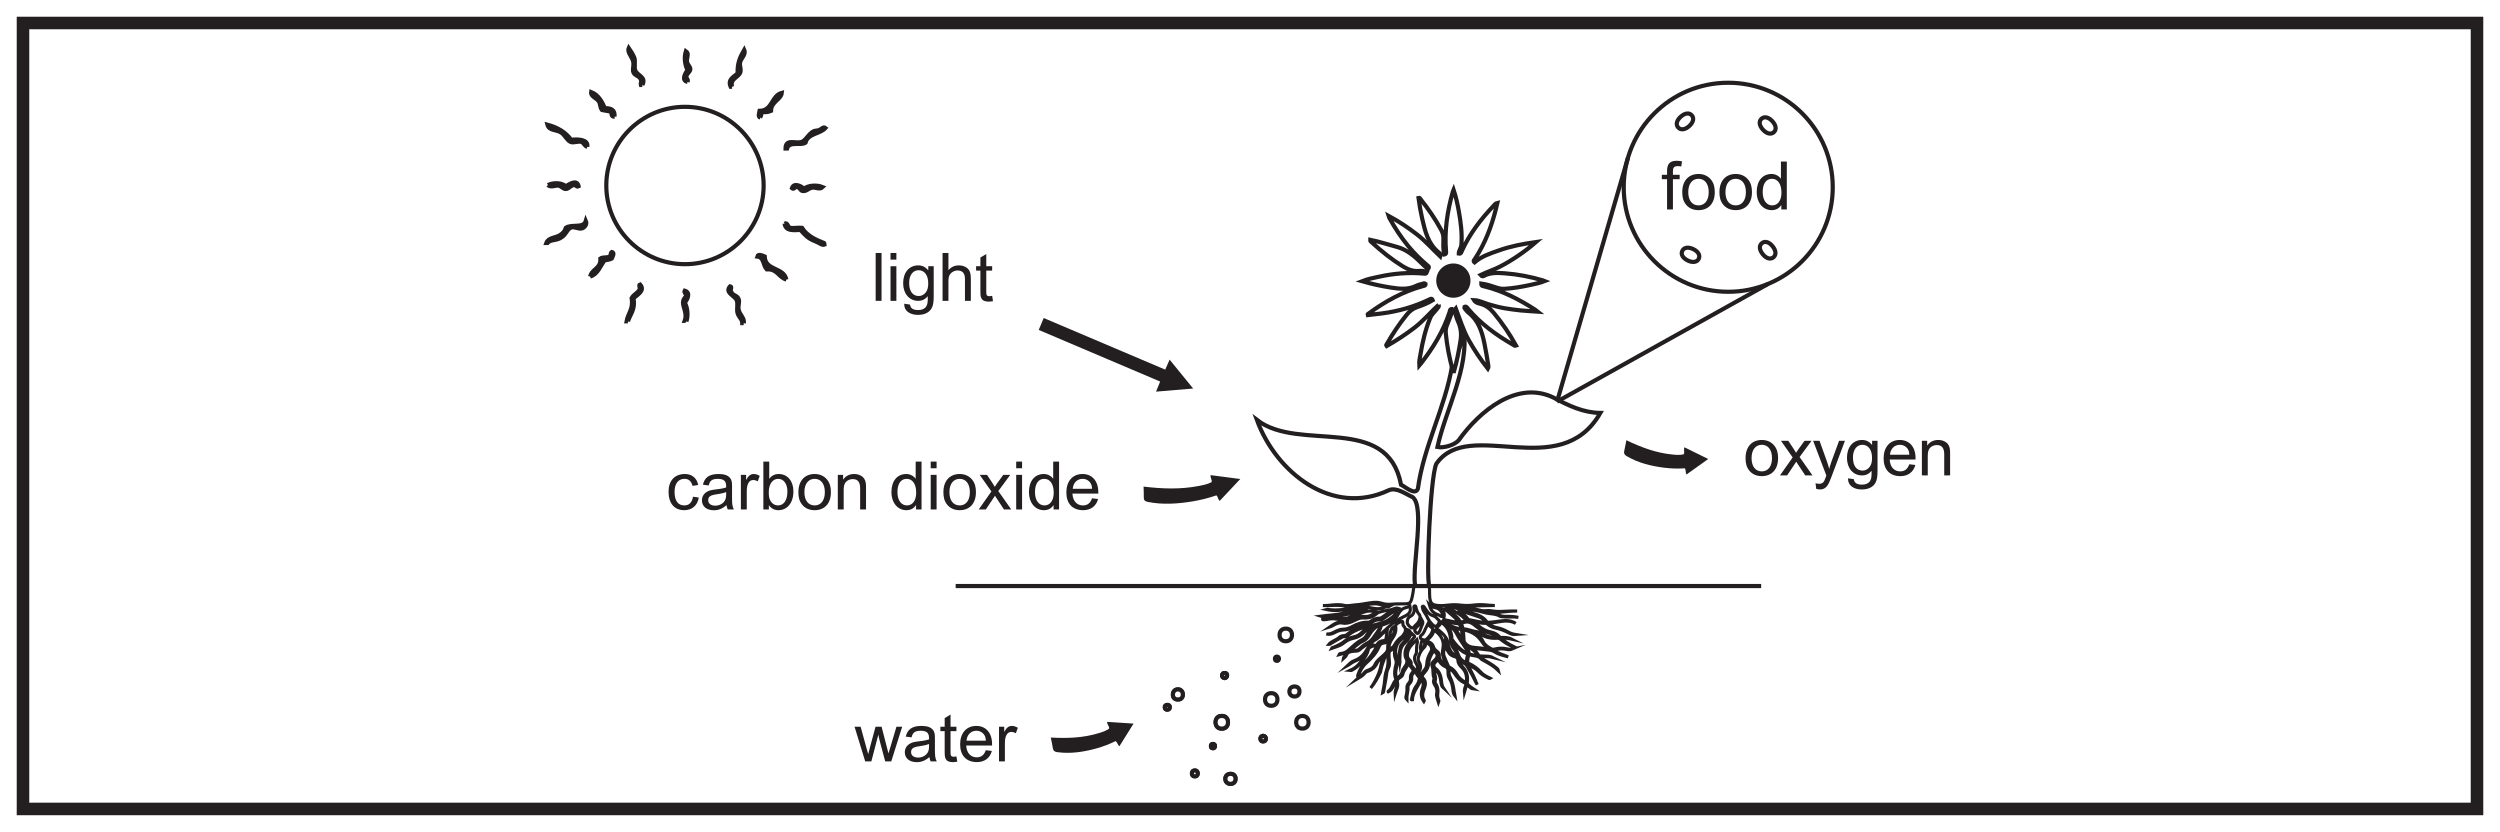 <?xml version="1.0" encoding="UTF-8"?>
<svg xmlns="http://www.w3.org/2000/svg" xmlns:xlink="http://www.w3.org/1999/xlink" width="598pt" height="199pt" viewBox="0 0 598 199" version="1.1">
<defs>
<g>
<symbol overflow="visible" id="glyph0-0">
<path style="stroke:none;" d="M 0.188 0 L 7.797 0 L 7.797 -10.641 L 0.188 -10.641 Z M 1.406 -9.891 L 6.578 -9.891 L 4 -6 Z M 0.953 -9.203 L 3.531 -5.328 C 3.531 -5.328 0.953 -1.438 0.953 -1.453 Z M 7.047 -9.203 L 7.047 -1.438 L 4.453 -5.328 Z M 6.578 -0.766 L 1.406 -0.766 L 4 -4.641 Z M 6.578 -0.766 "/>
</symbol>
<symbol overflow="visible" id="glyph0-1">
<path style="stroke:none;" d="M 2.484 -11.453 L 1.078 -11.453 L 1.078 0 L 2.484 0 Z M 2.484 -11.453 "/>
</symbol>
<symbol overflow="visible" id="glyph0-2">
<path style="stroke:none;" d="M 2.484 0 L 2.484 -8.281 L 1.078 -8.281 L 1.078 0 Z M 2.484 -9.859 L 2.484 -11.453 L 1.078 -11.453 L 1.078 -9.859 Z M 2.484 -9.859 "/>
</symbol>
<symbol overflow="visible" id="glyph0-3">
<path style="stroke:none;" d="M 6.562 -7.297 C 5.922 -8.078 5.141 -8.484 4.156 -8.484 C 1.969 -8.484 0.547 -6.766 0.547 -4.203 C 0.547 -1.766 1.984 0 4.156 0 C 5.078 0 5.828 -0.375 6.438 -1.094 L 6.438 -0.672 C 6.438 0.125 6.422 0.797 6.078 1.328 C 5.719 1.891 5.047 2.203 4.172 2.203 C 2.875 2.203 2.312 1.766 2.188 0.891 L 0.828 0.688 C 0.828 0.781 0.812 0.812 0.812 0.906 C 0.812 2.234 1.953 3.359 4.109 3.359 C 5.891 3.359 7.125 2.609 7.578 1.281 C 7.781 0.703 7.859 -0.109 7.859 -1.125 L 7.859 -8.281 L 6.562 -8.281 Z M 1.984 -4.297 C 1.984 -6.203 2.938 -7.328 4.234 -7.328 C 5.547 -7.328 6.547 -6.25 6.547 -4.219 C 6.547 -3.344 6.438 -2.656 5.984 -2.047 C 5.562 -1.469 4.922 -1.156 4.297 -1.156 C 2.891 -1.156 1.984 -2.219 1.984 -4.297 Z M 1.984 -4.297 "/>
</symbol>
<symbol overflow="visible" id="glyph0-4">
<path style="stroke:none;" d="M 2.484 0 L 2.484 -4.547 C 2.484 -5.203 2.516 -5.781 2.812 -6.266 C 3.188 -6.859 3.891 -7.266 4.656 -7.266 C 5.859 -7.266 6.438 -6.578 6.438 -5.25 L 6.438 0 L 7.844 0 L 7.844 -5.25 C 7.844 -6.5 7.656 -7.281 6.938 -7.859 C 6.422 -8.266 5.75 -8.484 4.969 -8.484 C 3.953 -8.484 3.141 -8.109 2.484 -7.344 L 2.484 -11.453 L 1.078 -11.453 L 1.078 0 Z M 2.484 0 "/>
</symbol>
<symbol overflow="visible" id="glyph0-5">
<path style="stroke:none;" d="M 2.703 -7.234 L 4.109 -7.234 L 4.109 -8.281 L 2.703 -8.281 L 2.703 -11.203 L 1.297 -10.359 L 1.297 -8.281 L 0.266 -8.281 L 0.266 -7.234 L 1.297 -7.234 L 1.297 -2.359 C 1.297 -1.078 1.266 0.188 3.281 0.188 C 3.656 0.188 4.031 0.125 4.312 0.062 L 4.109 -1.188 C 3.875 -1.156 3.656 -1.109 3.484 -1.109 C 2.703 -1.109 2.703 -1.531 2.703 -2.266 Z M 2.703 -7.234 "/>
</symbol>
<symbol overflow="visible" id="glyph0-6">
<path style="stroke:none;" d="M 7.719 -5.859 C 7.359 -7.703 6 -8.484 4.547 -8.484 C 2.078 -8.484 0.625 -6.875 0.625 -4.25 C 0.625 -1.422 2.047 0.172 4.391 0.172 C 6.141 0.172 7.547 -0.875 7.859 -2.859 L 6.469 -3.047 C 6.25 -1.625 5.5 -0.969 4.391 -0.969 C 2.906 -0.969 2.062 -2.078 2.062 -4.188 C 2.062 -6.234 2.969 -7.328 4.469 -7.328 C 5.422 -7.328 6.094 -6.75 6.359 -5.641 Z M 7.719 -5.859 "/>
</symbol>
<symbol overflow="visible" id="glyph0-7">
<path style="stroke:none;" d="M 3.25 -4.703 C 1.547 -4.469 0.609 -3.484 0.609 -2.188 C 0.609 -0.781 1.656 0.188 3.484 0.188 C 4.578 0.188 5.531 -0.203 6.5 -1.031 C 6.531 -0.75 6.594 -0.406 6.781 0 L 8.25 0 C 7.859 -0.719 7.812 -1.516 7.812 -2.516 L 7.812 -5.438 C 7.812 -6.297 7.812 -6.953 7.328 -7.547 C 6.781 -8.219 5.875 -8.484 4.547 -8.484 C 2.359 -8.484 1.219 -7.625 0.844 -5.922 L 2.219 -5.75 C 2.453 -6.625 2.766 -7.328 4.391 -7.328 C 6.141 -7.328 6.406 -6.516 6.406 -5.516 L 6.406 -5.266 C 5.547 -4.953 4.406 -4.859 3.25 -4.703 Z M 6.406 -3.641 C 6.406 -2.875 6.312 -2.266 5.781 -1.703 C 5.297 -1.203 4.547 -0.906 3.859 -0.906 C 2.703 -0.906 2.109 -1.438 2.109 -2.219 C 2.109 -3.922 4.484 -3.375 6.406 -4.156 Z M 6.406 -3.641 "/>
</symbol>
<symbol overflow="visible" id="glyph0-8">
<path style="stroke:none;" d="M 2.281 -8.281 L 1.031 -8.281 L 1.031 0 L 2.438 0 L 2.438 -4.359 C 2.438 -6.156 3.031 -7.047 3.984 -7.047 C 4.391 -7.047 4.734 -6.922 5.062 -6.734 L 5.531 -8.031 C 5.094 -8.312 4.609 -8.484 4.109 -8.484 C 3.172 -8.484 2.734 -7.844 2.281 -7.047 Z M 2.281 -8.281 "/>
</symbol>
<symbol overflow="visible" id="glyph0-9">
<path style="stroke:none;" d="M 1.078 0 L 2.391 0 L 2.391 -1.047 C 2.938 -0.219 3.766 0.172 4.672 0.172 C 6.625 0.172 8.266 -1.375 8.266 -4.344 C 8.266 -6.797 6.844 -8.484 4.75 -8.484 C 3.812 -8.484 3.078 -8.109 2.484 -7.359 L 2.484 -11.453 L 1.078 -11.453 Z M 2.375 -4.203 C 2.375 -6.062 3.297 -7.328 4.625 -7.328 C 5.969 -7.328 6.828 -6.094 6.828 -4.312 C 6.828 -2.078 5.891 -0.969 4.562 -0.969 C 3.859 -0.969 3.203 -1.344 2.797 -2.016 C 2.391 -2.703 2.375 -3.406 2.375 -4.203 Z M 2.375 -4.203 "/>
</symbol>
<symbol overflow="visible" id="glyph0-10">
<path style="stroke:none;" d="M 0.562 -4.141 C 0.562 -2.938 0.781 -2.016 1.422 -1.203 C 2.141 -0.281 3.203 0.172 4.453 0.172 C 6.703 0.172 8.344 -1.297 8.344 -4.141 C 8.344 -5.344 8.109 -6.266 7.469 -7.094 C 6.75 -8 5.703 -8.484 4.453 -8.484 C 2.188 -8.484 0.562 -6.969 0.562 -4.141 Z M 2 -4.141 C 2 -6.203 3.016 -7.328 4.453 -7.328 C 5.906 -7.328 6.891 -6.188 6.891 -4.141 C 6.891 -2.078 5.875 -0.969 4.453 -0.969 C 2.984 -0.969 2 -2.094 2 -4.141 Z M 2 -4.141 "/>
</symbol>
<symbol overflow="visible" id="glyph0-11">
<path style="stroke:none;" d="M 2.359 -8.281 L 1.094 -8.281 L 1.094 0 L 2.5 0 L 2.5 -4.531 C 2.5 -5.203 2.547 -5.781 2.781 -6.219 C 3.125 -6.859 3.875 -7.266 4.688 -7.266 C 6.078 -7.266 6.438 -6.266 6.438 -5.047 L 6.438 0 L 7.844 0 L 7.844 -5.109 C 7.844 -5.922 7.844 -6.625 7.469 -7.266 C 7.047 -8 6.125 -8.484 4.984 -8.484 C 3.891 -8.484 2.953 -8.016 2.359 -7.125 Z M 2.359 -8.281 "/>
</symbol>
<symbol overflow="visible" id="glyph0-12">
<path style="stroke:none;" d=""/>
</symbol>
<symbol overflow="visible" id="glyph0-13">
<path style="stroke:none;" d="M 6.469 0 L 7.781 0 L 7.781 -11.453 L 6.375 -11.453 L 6.375 -7.344 C 5.844 -8.078 4.984 -8.484 4.141 -8.484 C 1.969 -8.484 0.578 -6.828 0.578 -4.188 C 0.578 -1.5 2.141 0.172 4.156 0.172 C 5.125 0.172 5.938 -0.219 6.469 -1.062 Z M 2.016 -4.141 C 2.016 -6.172 2.844 -7.328 4.234 -7.328 C 5.609 -7.328 6.5 -6.109 6.5 -4.016 C 6.5 -2 5.531 -0.969 4.281 -0.969 C 3.062 -0.969 2.016 -2.031 2.016 -4.141 Z M 2.016 -4.141 "/>
</symbol>
<symbol overflow="visible" id="glyph0-14">
<path style="stroke:none;" d="M 1.812 0 L 4 -3.281 C 4.156 -3.062 4.312 -2.766 4.453 -2.578 L 6.156 0 L 7.891 0 L 4.797 -4.406 L 7.656 -8.281 L 5.984 -8.281 L 4.578 -6.344 C 4.375 -6.047 4.141 -5.734 3.953 -5.422 C 3.766 -5.75 3.547 -6.078 3.375 -6.359 L 2.094 -8.281 L 0.344 -8.281 L 3.141 -4.312 L 0.109 0 Z M 1.812 0 "/>
</symbol>
<symbol overflow="visible" id="glyph0-15">
<path style="stroke:none;" d="M 8.266 -3.797 L 8.266 -4.156 C 8.266 -6.891 6.719 -8.484 4.5 -8.484 C 2.125 -8.484 0.625 -6.766 0.625 -4.078 C 0.625 -1.422 2.078 0.172 4.656 0.172 C 6.469 0.172 7.781 -0.812 8.219 -2.5 L 6.766 -2.672 C 6.375 -1.531 5.688 -0.969 4.594 -0.969 C 3.188 -0.969 2.172 -1.984 2.078 -3.797 Z M 2.156 -4.953 C 2.25 -6.312 3.172 -7.328 4.516 -7.328 C 5.438 -7.328 6.234 -6.797 6.578 -6 C 6.734 -5.625 6.75 -5.266 6.781 -4.953 Z M 2.156 -4.953 "/>
</symbol>
<symbol overflow="visible" id="glyph0-16">
<path style="stroke:none;" d="M 7.859 -8.281 L 6.453 -8.281 L 4.688 -3.469 C 4.359 -2.562 4.188 -1.938 4.094 -1.562 C 3.938 -2.172 3.75 -2.828 3.5 -3.484 L 1.781 -8.281 L 0.25 -8.281 L 3.406 0.016 C 2.938 1.234 2.859 2 1.656 2 C 1.328 2 1.047 1.922 0.828 1.875 L 0.984 3.203 C 1.219 3.281 1.516 3.359 1.906 3.359 C 3.5 3.359 3.984 2.047 4.703 0.141 Z M 7.859 -8.281 "/>
</symbol>
<symbol overflow="visible" id="glyph0-17">
<path style="stroke:none;" d="M 4.094 0 L 5.766 -6.391 C 5.844 -6.047 5.922 -5.547 6.078 -4.969 L 7.406 0 L 8.859 0 L 11.469 -8.281 L 10.094 -8.281 L 8.672 -3.5 C 8.516 -2.984 8.344 -2.453 8.188 -1.906 C 8.047 -2.516 7.891 -3.062 7.781 -3.484 L 6.547 -8.281 L 5.094 -8.281 L 3.781 -3.438 C 3.594 -2.781 3.438 -2.156 3.344 -1.734 C 3.156 -2.422 2.969 -3.031 2.844 -3.5 L 1.531 -8.281 L 0.078 -8.281 L 2.625 0 Z M 4.094 0 "/>
</symbol>
<symbol overflow="visible" id="glyph0-18">
<path style="stroke:none;" d="M 2.781 -7.234 L 4.391 -7.234 L 4.391 -8.281 L 2.781 -8.281 L 2.781 -9.078 C 2.781 -9.844 2.922 -10.359 3.922 -10.359 C 4.156 -10.359 4.438 -10.344 4.766 -10.266 L 4.969 -11.5 C 4.578 -11.578 4.125 -11.641 3.703 -11.641 C 1.906 -11.641 1.375 -10.75 1.375 -9.188 L 1.375 -8.281 L 0.125 -8.281 L 0.125 -7.234 L 1.375 -7.234 L 1.375 0 L 2.781 0 Z M 2.781 -7.234 "/>
</symbol>
</g>
</defs>
<g id="surface1">
<rect x="0" y="0" width="598" height="199" style="fill:rgb(100%,100%,100%);fill-opacity:1;stroke:none;"/>
<path style=" stroke:none;fill-rule:nonzero;fill:rgb(100%,100%,100%);fill-opacity:1;" d="M 5.5 5.5 L 592.5 5.5 L 592.5 193.5 L 5.5 193.5 Z M 5.5 5.5 "/>
<path style=" stroke:none;fill-rule:nonzero;fill:rgb(13.73%,12.16%,12.549%);fill-opacity:1;" d="M 594 4 L 4 4 L 4 195 L 594 195 Z M 591 192 L 7 192 L 7 7 L 591 7 Z M 591 192 "/>
<path style=" stroke:none;fill-rule:nonzero;fill:rgb(13.73%,12.16%,12.549%);fill-opacity:1;" d="M 273.539 116.391 C 273.562 117.332 273.625 118.148 273.594 118.973 C 273.566 119.629 273.852 119.918 274.566 120.062 C 278.09 120.762 281.688 120.531 285.324 119.922 C 287.25 119.602 289.145 119.117 290.953 118.496 C 291.406 118.863 291.281 119.43 291.758 119.805 C 293.367 118.094 294.961 116.402 296.676 114.578 C 294.191 114.254 291.906 113.957 289.578 113.652 C 289.453 114.328 290.008 114.766 289.801 115.332 C 288.836 115.84 287.805 116.035 286.785 116.234 C 282.352 117.098 278.004 116.93 273.539 116.391 M 251.344 176.418 C 251.527 177.328 251.719 178.117 251.832 178.918 C 251.926 179.559 252.223 179.82 252.867 179.91 C 256.051 180.348 259.141 179.879 262.199 179.039 C 263.816 178.598 265.379 178 266.848 177.273 C 267.309 177.598 267.293 178.156 267.773 178.488 C 268.879 176.719 269.973 174.969 271.148 173.082 C 268.934 172.938 266.895 172.805 264.816 172.668 C 264.824 173.332 265.383 173.719 265.301 174.285 C 264.547 174.84 263.684 175.102 262.832 175.363 C 259.125 176.504 255.316 176.641 251.344 176.418 M 389.027 105.301 C 388.848 106.211 388.727 107.016 388.527 107.797 C 388.367 108.422 388.539 108.781 389.105 109.109 C 391.879 110.73 394.91 111.48 398.059 111.875 C 399.723 112.082 401.395 112.129 403.027 112.02 C 403.328 112.496 403.102 113.004 403.422 113.496 C 405.117 112.285 406.797 111.086 408.605 109.793 C 406.609 108.812 404.777 107.91 402.914 106.988 C 402.668 107.605 403.035 108.172 402.738 108.664 C 401.836 108.895 400.934 108.805 400.051 108.719 C 396.188 108.355 392.617 107.023 389.027 105.301 M 249.656 76.07 C 249.242 77.059 248.863 77.957 248.461 78.922 C 258.172 83.047 267.824 87.152 277.512 91.27 C 277.176 92.09 276.867 92.84 276.523 93.68 C 279.527 93.426 282.41 93.184 285.402 92.934 C 283.488 90.586 281.66 88.344 279.773 86.027 C 279.391 86.891 279.062 87.637 278.719 88.414 C 269.016 84.293 259.375 80.195 249.656 76.07 "/>
<path style="fill:none;stroke-width:1;stroke-linecap:butt;stroke-linejoin:miter;stroke:rgb(13.73%,12.16%,12.549%);stroke-opacity:1;stroke-miterlimit:10;" d="M 0 -0.001 C 0.071 0.64 -0.996 0.726 -0.965 0.042 C -1.054 -0.638 0 -0.712 0 -0.001 Z M -10.808 9.347 C -10.797 10.073 -12.082 10.015 -12.004 9.28 C -12.023 8.519 -10.722 8.546 -10.808 9.347 Z M 2.301 16.276 C 2.977 16.28 3.172 17.46 2.387 17.491 C 1.543 17.601 1.442 16.359 2.301 16.276 Z M 11.5 2.468 C 10.66 2.405 10.68 1.101 11.524 1.132 C 12.414 1.105 12.356 2.464 11.5 2.468 Z M -4.797 -5.821 C -5.707 -5.747 -5.769 -7.239 -4.871 -7.216 C -3.918 -7.352 -3.859 -5.806 -4.797 -5.821 Z M -8.89 13.573 C -10.429 13.593 -10.468 10.999 -8.808 11.163 C -7.25 11.112 -7.379 13.675 -8.89 13.573 Z M 4.907 -7.841 C 5.051 -6.216 2.395 -6.266 2.492 -7.841 C 2.45 -9.372 4.985 -9.427 4.907 -7.841 Z M 1.61 7.218 C -0.347 7.308 -0.312 4.042 1.653 4.194 C 3.614 4.101 3.567 7.37 1.61 7.218 Z M 56.688 90.773 C 57.996 94.097 59.09 96.085 59.535 99.679 C 60.782 90.21 55.246 80.718 53.211 71.55 C 54.684 71.241 57.301 72.007 58.301 73.159 C 63.188 80.054 72.242 87.663 81.051 83.335 C 84.571 81.441 88.176 79.737 92.184 79.702 C 82.524 62.839 60.801 78.765 52.957 67.554 C 51.453 64.374 50.52 39.722 51.258 38.429 M 47.844 38.566 C 47.184 43.331 50.258 57.276 47.282 59.562 C 45.582 60.316 43.399 62.015 41.563 61.206 C 28.059 54.843 14.61 65.433 10.028 78.03 C 20.149 70.175 41.223 79.745 44.512 62.53 C 45.528 62.03 47.91 59.866 48.539 61.577 C 49.903 71.702 55.039 80.913 56.723 90.964 " transform="matrix(1,0,0,-1,290.621,178.476)"/>
<path style="fill-rule:nonzero;fill:rgb(100%,100%,100%);fill-opacity:1;stroke-width:1;stroke-linecap:butt;stroke-linejoin:miter;stroke:rgb(13.73%,12.16%,12.549%);stroke-opacity:1;stroke-miterlimit:10;" d="M 0.001 -0 C -1.956 -1.778 -3.647 -3.824 -5.753 -5.449 C -7.886 -7.094 -10.132 -8.555 -12.468 -9.879 C -12.659 -9.66 -12.491 -9.531 -12.425 -9.414 C -11.007 -6.93 -9.428 -4.559 -7.62 -2.336 C -6.952 -1.516 -6.194 -0.91 -5.167 -0.559 C -3.885 -0.121 -2.62 0.383 -1.44 1.093 C -1.632 1.633 -1.952 1.402 -2.225 1.269 C -5.835 -0.465 -9.628 -1.563 -13.593 -2.067 C -14.721 -2.207 -15.854 -2.332 -16.979 -2.465 C -17.069 -2.192 -16.85 -2.16 -16.745 -2.082 C -12.796 0.824 -8.561 3.164 -3.8 4.468 C -3.518 4.547 -3.104 4.535 -3.151 5.019 C -3.421 5.254 -3.682 5.07 -3.928 5.004 C -4.401 4.879 -4.893 4.773 -5.323 4.558 C -7.343 3.547 -9.428 3.808 -11.534 4.136 C -13.761 4.488 -15.96 4.961 -18.331 5.64 C -16.928 6.195 -15.636 6.418 -14.366 6.699 C -10.792 7.496 -7.175 7.789 -3.518 7.461 C -3.257 7.433 -2.964 7.371 -2.815 7.785 C -3.397 8.109 -4.05 8.144 -4.667 8.09 C -6.128 7.953 -7.354 8.449 -8.569 9.195 C -11.268 10.855 -13.718 12.828 -16.042 14.969 C -16.19 15.105 -16.413 15.215 -16.389 15.547 C -14.272 15.129 -12.249 14.437 -10.182 13.902 C -7.577 13.23 -5.71 11.558 -3.893 9.75 C -3.479 9.336 -3.065 8.906 -2.499 8.621 C -2.124 9.172 -2.616 9.344 -2.85 9.547 C -4.428 10.926 -5.932 12.379 -7.261 14.004 C -9.003 16.133 -10.507 18.426 -11.839 20.836 C -11.886 20.918 -11.897 21.019 -11.975 21.269 C -9.503 19.933 -7.307 18.461 -5.202 16.836 C -3.163 15.261 -1.471 13.304 0.4 11.539 C 0.575 12.054 0.282 12.293 0.064 12.469 C -2.553 14.566 -3.257 17.59 -3.952 20.621 C -4.327 22.258 -4.612 23.914 -4.831 25.582 C -4.534 25.672 -4.479 25.437 -4.378 25.308 C -2.499 22.976 -0.811 20.515 0.618 17.875 C 0.962 17.238 1.138 16.593 1.13 15.859 C 1.115 14.597 1.013 13.32 1.357 12.043 C 1.857 12.144 1.782 12.465 1.755 12.75 C 1.341 17.636 2.056 22.394 3.392 27.082 C 3.419 27.183 3.47 27.277 3.568 27.511 C 4.13 25.801 4.489 24.168 4.786 22.523 C 5.275 19.793 5.657 17.054 5.419 14.265 C 5.361 13.547 4.798 13.008 4.802 12.25 C 5.349 12.144 5.404 12.582 5.529 12.855 C 7.392 16.972 10.095 20.492 13.189 23.738 C 13.404 23.965 13.572 24.265 14.032 24.363 C 13.907 23.836 13.802 23.371 13.685 22.902 C 12.614 18.687 11.091 14.668 8.689 11.011 C 8.517 10.754 8.157 10.465 8.572 10.148 C 10.275 11.625 12.349 12.277 14.38 13 C 17.197 14.004 20.118 14.562 23.286 15.015 C 21.829 13.761 20.474 12.734 19.064 11.777 C 17.65 10.812 16.189 9.922 14.665 9.133 C 13.185 8.371 11.575 7.875 10.021 7.121 C 10.404 6.664 10.661 6.832 10.845 6.929 C 12.419 7.769 14.118 7.648 15.79 7.531 C 18.888 7.308 21.923 6.711 24.907 5.843 C 25.009 5.816 25.103 5.765 25.345 5.668 C 24.15 5.207 23.021 4.984 21.904 4.742 C 19.861 4.304 17.806 3.941 15.704 3.82 C 15.025 3.781 14.423 3.918 13.802 4.121 C 12.63 4.504 11.458 4.91 10.189 5.078 C 10.173 4.426 10.622 4.48 10.923 4.406 C 15.337 3.32 19.306 1.265 23.087 -1.188 C 23.216 -1.274 23.333 -1.379 23.657 -1.633 C 22.142 -1.528 20.861 -1.473 19.583 -1.344 C 18.318 -1.211 17.052 -1.039 15.794 -0.832 C 14.505 -0.614 13.251 -0.266 11.997 0.097 C 10.822 0.441 9.712 1.058 8.45 1.109 C 8.81 0.519 9.404 0.379 9.947 0.242 C 11.275 -0.098 12.267 -0.852 13.13 -1.883 C 15.181 -4.328 16.95 -6.957 18.517 -9.774 C 18.2 -9.903 18.025 -9.688 17.841 -9.578 C 13.779 -7.258 10.036 -4.539 6.997 -0.934 C 6.794 -0.696 6.618 -0.285 6.161 -0.512 C 6.064 -0.789 6.282 -0.918 6.407 -1.078 C 6.607 -1.332 6.794 -1.621 7.044 -1.813 C 9.474 -3.68 10.341 -6.348 10.927 -9.192 C 11.286 -10.949 11.587 -12.715 11.857 -14.489 C 11.892 -14.711 11.939 -14.957 11.759 -15.285 C 10.005 -13.074 8.501 -10.805 7.165 -8.41 C 5.845 -6.051 5.072 -3.457 4.075 -0.836 C 3.63 -1.293 3.818 -1.555 3.892 -1.793 C 4.114 -2.524 4.306 -3.266 4.618 -3.953 C 5.294 -5.434 5.489 -6.922 5.228 -8.547 C 4.829 -11.043 4.353 -13.516 3.657 -15.938 C 3.368 -15.961 3.384 -15.742 3.349 -15.614 C 2.556 -12.727 1.978 -9.797 1.697 -6.817 C 1.63 -6.129 1.716 -5.485 1.997 -4.832 C 2.431 -3.836 2.786 -2.809 3.157 -1.789 C 3.243 -1.547 3.435 -1.297 3.2 -1.016 C 2.669 -0.973 2.704 -1.442 2.611 -1.731 C 1.115 -6.285 -1.319 -10.313 -4.264 -14.055 C -4.346 -14.16 -4.436 -14.258 -4.643 -14.5 C -4.71 -13.489 -4.499 -12.66 -4.358 -11.832 C -3.862 -8.852 -3.178 -5.922 -2.022 -3.114 C -1.643 -2.192 -0.854 -1.629 -0.311 -0.86 C -0.143 -0.625 0.122 -0.449 0.001 -0 " transform="matrix(1,0,0,-1,344.135,72.906)"/>
<path style=" stroke:none;fill-rule:nonzero;fill:rgb(100%,100%,100%);fill-opacity:1;" d="M 292.23 171.258 C 293.156 171.25 293.742 171.844 293.738 172.789 C 293.734 173.684 293.152 174.277 292.273 174.281 C 291.344 174.289 290.762 173.699 290.766 172.75 C 290.773 171.855 291.348 171.266 292.23 171.258 "/>
<path style="fill:none;stroke-width:1;stroke-linecap:butt;stroke-linejoin:miter;stroke:rgb(13.73%,12.16%,12.549%);stroke-opacity:1;stroke-miterlimit:10;" d="M -0.001 0.001 C 0.925 0.008 1.511 -0.585 1.507 -1.531 C 1.503 -2.425 0.921 -3.019 0.042 -3.023 C -0.888 -3.031 -1.47 -2.441 -1.466 -1.492 C -1.458 -0.597 -0.884 -0.007 -0.001 0.001 Z M -0.001 0.001 " transform="matrix(1,0,0,-1,292.231,171.258)"/>
<path style=" stroke:none;fill-rule:nonzero;fill:rgb(100%,100%,100%);fill-opacity:1;" d="M 295.527 186.316 C 295.516 187.062 295.035 187.52 294.289 187.5 C 293.605 187.48 293.121 186.992 293.113 186.316 C 293.105 185.602 293.605 185.102 294.332 185.105 C 295.094 185.105 295.543 185.559 295.527 186.316 "/>
<path style="fill:none;stroke-width:1;stroke-linecap:butt;stroke-linejoin:miter;stroke:rgb(13.73%,12.16%,12.549%);stroke-opacity:1;stroke-miterlimit:10;" d="M -0 -0 C -0.012 -0.746 -0.492 -1.203 -1.239 -1.184 C -1.922 -1.164 -2.407 -0.676 -2.414 -0 C -2.422 0.715 -1.922 1.215 -1.196 1.211 C -0.434 1.211 0.015 0.758 -0 -0 Z M -0 -0 " transform="matrix(1,0,0,-1,295.528,186.316)"/>
<path style=" stroke:none;fill-rule:nonzero;fill:rgb(100%,100%,100%);fill-opacity:1;" d="M 281.73 164.902 C 282.426 164.891 282.941 165.406 282.938 166.117 C 282.938 166.848 282.52 167.289 281.812 167.312 C 281.047 167.336 280.57 166.898 280.555 166.164 C 280.539 165.457 281.047 164.914 281.73 164.902 "/>
<path style="fill:none;stroke-width:1;stroke-linecap:butt;stroke-linejoin:miter;stroke:rgb(13.73%,12.16%,12.549%);stroke-opacity:1;stroke-miterlimit:10;" d="M 0.001 -0.001 C 0.696 0.011 1.212 -0.505 1.208 -1.216 C 1.208 -1.946 0.79 -2.388 0.083 -2.411 C -0.682 -2.434 -1.159 -1.997 -1.175 -1.263 C -1.19 -0.556 -0.682 -0.013 0.001 -0.001 Z M 0.001 -0.001 " transform="matrix(1,0,0,-1,281.729,164.901)"/>
<path style=" stroke:none;fill-rule:nonzero;fill:rgb(100%,100%,100%);fill-opacity:1;" d="M 285.824 184.297 C 286.262 184.336 286.516 184.57 286.5 185.031 C 286.48 185.496 286.203 185.715 285.75 185.691 C 285.328 185.676 285.109 185.438 285.109 185.012 C 285.113 184.551 285.352 184.316 285.824 184.297 "/>
<path style="fill:none;stroke-width:1;stroke-linecap:butt;stroke-linejoin:miter;stroke:rgb(13.73%,12.16%,12.549%);stroke-opacity:1;stroke-miterlimit:10;" d="M -0.001 0.001 C 0.436 -0.038 0.69 -0.272 0.675 -0.733 C 0.655 -1.198 0.378 -1.417 -0.075 -1.393 C -0.497 -1.378 -0.716 -1.139 -0.716 -0.714 C -0.712 -0.253 -0.474 -0.018 -0.001 0.001 Z M -0.001 0.001 " transform="matrix(1,0,0,-1,285.825,184.298)"/>
<path style=" stroke:none;fill-rule:nonzero;fill:rgb(100%,100%,100%);fill-opacity:1;" d="M 302.121 176.008 C 302.504 176.059 302.777 176.254 302.793 176.672 C 302.812 177.102 302.543 177.324 302.145 177.344 C 301.754 177.367 301.535 177.09 301.5 176.742 C 301.461 176.332 301.711 176.094 302.121 176.008 "/>
<path style="fill:none;stroke-width:1;stroke-linecap:butt;stroke-linejoin:miter;stroke:rgb(13.73%,12.16%,12.549%);stroke-opacity:1;stroke-miterlimit:10;" d="M -0.001 -0 C 0.382 -0.051 0.655 -0.246 0.671 -0.664 C 0.691 -1.094 0.421 -1.317 0.023 -1.336 C -0.368 -1.36 -0.587 -1.082 -0.622 -0.735 C -0.661 -0.325 -0.411 -0.086 -0.001 -0 Z M -0.001 -0 " transform="matrix(1,0,0,-1,302.122,176.007)"/>
<path style=" stroke:none;fill-rule:nonzero;fill:rgb(100%,100%,100%);fill-opacity:1;" d="M 292.922 162.199 C 292.52 162.109 292.281 161.898 292.324 161.516 C 292.363 161.133 292.625 160.957 293.008 160.984 C 293.375 161.008 293.527 161.234 293.52 161.582 C 293.508 161.992 293.234 162.133 292.922 162.199 "/>
<path style="fill:none;stroke-width:1;stroke-linecap:butt;stroke-linejoin:miter;stroke:rgb(13.73%,12.16%,12.549%);stroke-opacity:1;stroke-miterlimit:10;" d="M -0.002 -0.001 C -0.404 0.089 -0.642 0.3 -0.599 0.683 C -0.56 1.066 -0.298 1.242 0.084 1.214 C 0.452 1.191 0.604 0.964 0.596 0.617 C 0.584 0.207 0.311 0.066 -0.002 -0.001 Z M -0.002 -0.001 " transform="matrix(1,0,0,-1,292.923,162.199)"/>
<path style=" stroke:none;fill-rule:nonzero;fill:rgb(100%,100%,100%);fill-opacity:1;" d="M 279.812 169.133 C 279.82 169.535 279.621 169.719 279.273 169.742 C 278.891 169.77 278.637 169.598 278.621 169.195 C 278.605 168.844 278.816 168.641 279.164 168.617 C 279.547 168.59 279.785 168.762 279.812 169.133 "/>
<path style="fill:none;stroke-width:1;stroke-linecap:butt;stroke-linejoin:miter;stroke:rgb(13.73%,12.16%,12.549%);stroke-opacity:1;stroke-miterlimit:10;" d="M -0.001 -0.002 C 0.007 -0.404 -0.192 -0.588 -0.54 -0.611 C -0.923 -0.638 -1.177 -0.467 -1.192 -0.064 C -1.208 0.287 -0.997 0.49 -0.649 0.514 C -0.266 0.541 -0.028 0.369 -0.001 -0.002 Z M -0.001 -0.002 " transform="matrix(1,0,0,-1,279.813,169.131)"/>
<path style=" stroke:none;fill-rule:nonzero;fill:rgb(100%,100%,100%);fill-opacity:1;" d="M 290.621 178.477 C 290.578 178.801 290.43 179.004 290.102 178.98 C 289.77 178.961 289.645 178.734 289.656 178.434 C 289.668 178.117 289.836 177.938 290.164 177.953 C 290.508 177.969 290.605 178.203 290.621 178.477 "/>
<path style="fill:none;stroke-width:1;stroke-linecap:butt;stroke-linejoin:miter;stroke:rgb(13.73%,12.16%,12.549%);stroke-opacity:1;stroke-miterlimit:10;" d="M 0 -0.001 C -0.043 -0.325 -0.191 -0.528 -0.519 -0.505 C -0.851 -0.485 -0.976 -0.259 -0.965 0.042 C -0.953 0.359 -0.785 0.538 -0.457 0.523 C -0.113 0.507 -0.015 0.273 0 -0.001 Z M 0 -0.001 " transform="matrix(1,0,0,-1,290.621,178.476)"/>
<g style="fill:rgb(13.73%,12.16%,12.549%);fill-opacity:1;">
  <use xlink:href="#glyph0-1" x="208.381" y="71.963"/>
  <use xlink:href="#glyph0-2" x="211.933" y="71.963"/>
  <use xlink:href="#glyph0-3" x="215.485" y="71.963"/>
</g>
<g style="fill:rgb(13.73%,12.16%,12.549%);fill-opacity:1;">
  <use xlink:href="#glyph0-4" x="224.381" y="71.963"/>
</g>
<g style="fill:rgb(13.73%,12.16%,12.549%);fill-opacity:1;">
  <use xlink:href="#glyph0-5" x="233.213" y="71.963"/>
</g>
<g style="fill:rgb(13.73%,12.16%,12.549%);fill-opacity:1;">
  <use xlink:href="#glyph0-6" x="159.293" y="121.867"/>
  <use xlink:href="#glyph0-7" x="167.293" y="121.867"/>
  <use xlink:href="#glyph0-8" x="176.189" y="121.867"/>
  <use xlink:href="#glyph0-9" x="181.517" y="121.867"/>
  <use xlink:href="#glyph0-10" x="190.413" y="121.867"/>
  <use xlink:href="#glyph0-11" x="199.309" y="121.867"/>
  <use xlink:href="#glyph0-12" x="208.205" y="121.867"/>
  <use xlink:href="#glyph0-13" x="212.653" y="121.867"/>
  <use xlink:href="#glyph0-2" x="221.549" y="121.867"/>
  <use xlink:href="#glyph0-10" x="225.101" y="121.867"/>
  <use xlink:href="#glyph0-14" x="233.997" y="121.867"/>
  <use xlink:href="#glyph0-2" x="241.997" y="121.867"/>
  <use xlink:href="#glyph0-13" x="245.549" y="121.867"/>
  <use xlink:href="#glyph0-15" x="254.445" y="121.867"/>
</g>
<g style="fill:rgb(13.73%,12.16%,12.549%);fill-opacity:1;">
  <use xlink:href="#glyph0-10" x="416.973" y="113.723"/>
  <use xlink:href="#glyph0-14" x="425.661" y="113.723"/>
  <use xlink:href="#glyph0-16" x="433.453" y="113.723"/>
  <use xlink:href="#glyph0-3" x="441.245" y="113.723"/>
  <use xlink:href="#glyph0-15" x="449.933" y="113.723"/>
  <use xlink:href="#glyph0-11" x="458.621" y="113.723"/>
</g>
<g style="fill:rgb(13.73%,12.16%,12.549%);fill-opacity:1;">
  <use xlink:href="#glyph0-17" x="204.333" y="182.123"/>
</g>
<g style="fill:rgb(13.73%,12.16%,12.549%);fill-opacity:1;">
  <use xlink:href="#glyph0-7" x="215.821" y="182.123"/>
</g>
<g style="fill:rgb(13.73%,12.16%,12.549%);fill-opacity:1;">
  <use xlink:href="#glyph0-5" x="224.669" y="182.123"/>
</g>
<g style="fill:rgb(13.73%,12.16%,12.549%);fill-opacity:1;">
  <use xlink:href="#glyph0-15" x="229.037" y="182.123"/>
  <use xlink:href="#glyph0-8" x="237.933" y="182.123"/>
</g>
<path style="fill:none;stroke-width:0.75;stroke-linecap:butt;stroke-linejoin:miter;stroke:rgb(13.73%,12.16%,12.549%);stroke-opacity:1;stroke-miterlimit:10;" d="M 0 -0.002 C -1.164 0.088 -2.262 0.408 -3.39 0.608 C -3.566 0.639 -3.742 0.701 -3.82 0.826 C -4.328 1.6 -5.187 2.108 -5.976 2.67 C -5.953 2.729 -5.926 2.783 -5.898 2.838 C -4.312 2.334 -2.707 1.866 -1.148 1.307 C -0.5 1.073 0.055 0.647 0.367 0.088 C 0.27 -0.052 0.121 -0.009 0 -0.002 M -1.887 -0.951 C -0.945 -1.752 0.102 -2.283 1.387 -2.603 C 2.598 -2.904 2.953 -3.115 3.371 -3.619 C 2.07 -3.638 0.906 -3.506 -0.082 -2.873 C -0.605 -2.537 -1.172 -2.295 -1.836 -2.209 C -2.828 -2.08 -3.711 -1.642 -4.719 -1.564 C -4.898 -1.549 -4.98 -1.451 -5.012 -1.318 C -5.09 -1.033 -5.16 -0.748 -5.332 -0.482 C -5.441 -0.322 -5.379 -0.177 -5.101 -0.158 C -5.086 -0.158 -5.062 -0.158 -5.047 -0.154 C -3.66 0.463 -2.687 -0.271 -1.887 -0.951 M -0.84 -4.107 C -0.195 -4.927 0.184 -5.884 1.496 -6.408 C 0.887 -6.478 0.492 -6.345 0.09 -6.271 C -0.883 -6.084 -1.89 -6.084 -2.871 -5.908 C -3.765 -5.748 -4.687 -5.002 -4.73 -4.279 C -4.769 -3.607 -4.785 -2.939 -4.867 -2.271 C -4.918 -1.865 -4.722 -1.838 -4.332 -1.935 C -2.828 -2.302 -1.656 -3.076 -0.84 -4.107 M -1.515 -7.951 C -2.172 -7.931 -2.711 -7.771 -3.254 -7.627 C -3.359 -7.599 -3.496 -7.56 -3.5 -7.451 C -3.508 -6.779 -3.953 -6.224 -4.258 -5.627 C -3.09 -6.189 -2.055 -6.842 -1.515 -7.951 M -3.894 -7.357 C -4.219 -7.318 -4.453 -7.162 -4.687 -7.013 C -5.91 -6.244 -6.754 -5.224 -7.523 -4.162 C -7.722 -3.884 -7.613 -3.549 -7.668 -3.24 C -7.812 -2.404 -8.117 -1.611 -8.601 -0.849 C -7.515 -1.201 -6.902 -1.951 -6.515 -2.728 C -5.875 -3.998 -4.988 -5.154 -4.23 -6.369 C -4.043 -6.67 -3.828 -6.967 -3.894 -7.357 M -3.906 -7.896 C -4.047 -8.369 -4.137 -8.845 -4.137 -9.33 C -4.137 -9.533 -4.234 -9.58 -4.461 -9.49 C -5.25 -9.17 -5.734 -8.607 -5.988 -7.974 C -6.187 -7.47 -6.359 -6.967 -6.676 -6.502 C -7.043 -5.955 -7.418 -5.408 -7.426 -4.732 C -6.949 -5.412 -6.32 -5.998 -5.648 -6.552 C -5.211 -6.912 -4.754 -7.244 -4.187 -7.459 C -3.93 -7.552 -3.847 -7.685 -3.906 -7.896 M -5.301 -10.756 C -4.195 -11.818 -3.992 -13.064 -4.172 -14.435 C -5.226 -13.955 -5.949 -13.31 -6.426 -12.482 C -6.836 -11.767 -7.363 -11.119 -8.234 -10.713 C -8.359 -10.658 -8.43 -10.58 -8.476 -10.467 C -8.797 -9.72 -9.144 -8.978 -9.437 -8.224 C -9.633 -7.717 -9.68 -7.185 -9.508 -6.654 C -9.324 -6.092 -9.383 -5.513 -9.297 -4.931 C -9.199 -5.287 -9.105 -5.642 -9 -5.998 C -8.851 -6.482 -8.601 -6.935 -8.297 -7.373 C -8.008 -7.783 -7.566 -8.045 -7.019 -8.193 C -6.5 -8.334 -6.199 -8.576 -6.195 -9.076 C -6.195 -9.72 -5.812 -10.263 -5.301 -10.756 M -9.594 -9.924 C -10.211 -9.349 -10.715 -8.736 -10.637 -7.924 C -10.59 -7.498 -10.855 -7.17 -11.226 -6.904 C -11.66 -6.592 -11.937 -6.224 -12.066 -5.763 C -12.219 -5.205 -12.711 -4.857 -13.308 -4.599 C -13.57 -4.49 -13.734 -4.353 -13.472 -4.15 C -12.664 -3.529 -12.066 -2.81 -11.937 -1.818 C -10.117 -3.056 -9.406 -4.533 -9.789 -6.295 C -10.004 -7.287 -9.855 -8.209 -9.422 -9.123 C -9.242 -9.498 -9.062 -9.873 -8.844 -10.334 C -9.211 -10.232 -9.422 -10.088 -9.594 -9.924 M -12.66 -7.033 C -13.203 -7.963 -13.621 -8.927 -13.644 -9.978 C -13.656 -10.467 -13.816 -10.927 -14.156 -11.342 C -14.484 -11.744 -14.785 -12.158 -15.113 -12.592 C -15.43 -12.302 -15.59 -12.002 -15.398 -11.646 C -14.976 -10.877 -15.09 -10.138 -15.531 -9.4 C -15.816 -8.924 -15.68 -8.478 -15.512 -7.97 C -15.258 -7.201 -14.836 -6.549 -14.215 -5.951 C -13.992 -5.736 -13.933 -5.439 -13.89 -5.162 C -13.859 -4.939 -13.765 -4.912 -13.523 -5.009 C -12.582 -5.381 -12.211 -6.267 -12.66 -7.033 M -16.09 -2.545 C -16.617 -2.08 -16.64 -1.838 -16.195 -1.31 C -15.703 -0.728 -15.027 -0.24 -14.754 0.491 C -14.531 0.116 -14.535 -0.224 -14.719 -0.564 C -15.066 -1.201 -15.097 -1.927 -15.609 -2.517 C -15.777 -2.709 -15.894 -2.717 -16.09 -2.545 M -16.683 -3.646 C -17.035 -4.056 -17.402 -4.455 -17.738 -4.873 C -18.465 -5.779 -18.953 -6.748 -18.82 -7.861 C -18.793 -8.095 -18.781 -8.33 -18.648 -8.545 C -18.18 -9.299 -18.406 -10.006 -18.926 -10.662 C -19.222 -11.041 -19.445 -11.427 -19.531 -11.861 C -19.644 -12.459 -20.082 -12.877 -20.605 -13.256 C -20.855 -13.435 -20.902 -13.342 -20.957 -13.138 C -21.172 -12.338 -21.066 -11.545 -20.855 -10.756 C -20.648 -9.959 -20.719 -9.193 -20.91 -8.373 C -21.285 -6.779 -21.195 -5.189 -19.515 -3.974 C -18.722 -3.404 -18.285 -2.674 -18.176 -1.783 C -17.613 -1.959 -17.551 -2.174 -17.769 -2.592 C -18.242 -3.517 -18.722 -4.424 -19.543 -5.193 C -19.808 -5.439 -19.961 -5.759 -20 -6.088 C -20.129 -7.119 -20.465 -8.142 -20.125 -9.189 C -20.058 -9.392 -20.113 -9.619 -20.082 -9.834 C -20.019 -9.474 -20.097 -9.107 -20.082 -8.756 C -20.019 -7.384 -20.129 -5.963 -18.797 -4.857 C -18.289 -4.439 -17.972 -3.924 -17.695 -3.384 C -17.574 -3.15 -17.437 -2.916 -17.281 -2.634 C -17.031 -2.869 -16.836 -3.056 -16.629 -3.232 C -16.437 -3.396 -16.57 -3.517 -16.683 -3.646 M -21.383 -5.47 C -21.535 -5.759 -21.781 -6.002 -22.117 -6.174 C -22.273 -6.252 -22.398 -6.459 -22.594 -6.381 C -22.769 -6.302 -22.652 -6.099 -22.687 -5.935 C -22.609 -5.244 -22.367 -4.576 -21.926 -3.963 C -21.262 -3.037 -20.883 -2.064 -21.082 -0.978 C -21.148 -0.599 -20.812 -0.388 -20.512 -0.174 C -20.414 -0.103 -20.285 -0.056 -20.168 -0.002 C -19.398 0.366 -19.398 0.366 -19.344 -0.33 C -19.332 -0.521 -19.324 -0.72 -19.183 -0.869 C -18.379 -1.681 -18.789 -2.431 -19.344 -3.177 C -19.414 -3.271 -19.5 -3.357 -19.597 -3.431 C -20.379 -4.006 -20.965 -4.689 -21.383 -5.47 M -22.871 -1.197 C -23.808 -2.092 -24.805 -2.97 -25.836 -3.81 C -25.992 -3.935 -26.125 -4.099 -26.422 -4.138 C -26.328 -3.791 -26.094 -3.521 -25.863 -3.267 C -25.215 -2.552 -24.75 -1.779 -24.535 -0.908 C -24.504 -0.783 -24.461 -0.681 -24.277 -0.634 C -23.039 -0.326 -22.066 0.319 -21.14 1.022 C -20.726 1.338 -20.574 1.791 -20.328 2.19 C -19.937 2.826 -19.449 3.346 -18.543 3.533 C -18.234 3.6 -17.961 3.76 -17.664 3.877 C -17.398 2.541 -17.668 2.053 -19.078 1.381 C -20.523 0.694 -21.769 -0.146 -22.871 -1.197 M -23.383 -3.924 C -23.422 -4.189 -23.629 -4.342 -23.949 -4.369 C -24.707 -4.439 -25.246 -4.748 -25.527 -5.318 C -25.609 -5.482 -25.715 -5.549 -25.914 -5.513 C -26.293 -5.447 -26.668 -5.447 -27.105 -5.662 C -26.883 -5.06 -26.707 -4.595 -26.086 -4.283 C -25.344 -3.908 -24.844 -3.31 -24.293 -2.771 C -23.961 -2.451 -23.551 -2.185 -23.09 -1.826 C -23.191 -2.568 -23.281 -3.248 -23.383 -3.924 M -27.914 -4.97 C -28.633 -5.338 -29.254 -5.853 -29.824 -6.388 C -29.996 -6.549 -30.191 -6.654 -30.457 -6.677 C -31.019 -6.724 -31.59 -6.763 -32.222 -6.943 C -32.137 -6.814 -32.121 -6.744 -32.066 -6.717 C -30.945 -6.08 -30.195 -5.103 -28.976 -4.556 C -28.258 -4.236 -27.801 -3.72 -27.441 -3.138 C -27.019 -2.455 -26.57 -1.787 -25.887 -1.24 C -25.793 -1.162 -25.691 -1.088 -25.59 -1.017 C -25.39 -0.884 -25.105 -0.759 -24.922 -0.865 C -24.758 -0.959 -24.894 -1.197 -24.969 -1.377 C -25.254 -2.115 -25.812 -2.732 -26.262 -3.4 C -26.683 -4.033 -27.125 -4.568 -27.914 -4.97 M -16.68 3.272 C -16.715 3.494 -16.828 3.893 -16.515 3.924 C -16.14 3.959 -16.246 3.553 -16.176 3.334 C -16.027 2.881 -15.898 2.412 -15.558 2.033 C -15.027 1.448 -15.265 0.862 -15.504 0.299 C -15.765 -0.306 -16.445 -0.713 -16.828 -1.267 C -16.883 -1.349 -16.969 -1.392 -17.113 -1.357 C -17.668 -1.217 -18.32 -0.494 -18.312 -0.002 C -18.281 0.541 -18.222 1.045 -17.57 1.412 C -16.797 1.85 -16.562 2.514 -16.68 3.272 M -14.097 -4.939 C -14.156 -5.58 -14.437 -6.127 -15.133 -6.556 C -15.277 -5.884 -14.976 -5.306 -14.926 -4.713 C -14.91 -4.517 -14.722 -4.545 -14.582 -4.584 C -14.363 -4.638 -14.066 -4.638 -14.097 -4.939 M -14.984 -3.99 C -15.187 -3.775 -15.359 -3.404 -14.922 -3.08 C -14.219 -2.552 -14.113 -1.756 -13.726 -1.088 C -13.601 -0.881 -13.512 -0.662 -13.355 -0.349 C -13.062 -0.775 -12.742 -1.06 -12.398 -1.326 C -12.176 -1.494 -12.199 -1.67 -12.25 -1.908 C -12.441 -2.802 -13.086 -3.482 -13.789 -4.138 C -13.844 -4.185 -13.914 -4.267 -13.953 -4.259 C -14.308 -4.185 -14.805 -4.181 -14.984 -3.99 M -14.594 3.846 C -14.433 3.897 -14.363 3.811 -14.293 3.705 C -14.035 3.323 -13.773 2.94 -13.496 2.569 C -13.152 2.104 -12.68 1.725 -12.051 1.541 C -11.375 1.338 -11.16 0.803 -10.695 0.451 C -10.64 0.412 -10.652 0.307 -10.648 0.276 C -10.707 0.022 -10.715 -0.197 -10.844 -0.396 C -11.277 -1.072 -11.68 -1.127 -12.254 -0.56 C -12.824 0.006 -13.277 0.639 -13.57 1.326 C -13.859 2.018 -14.504 2.584 -14.625 3.33 C -14.64 3.424 -14.687 3.51 -14.695 3.604 C -14.707 3.69 -14.726 3.799 -14.594 3.846 M -11.406 3.451 C -10.547 3.28 -9.777 2.299 -9.894 1.584 C -9.933 1.369 -9.992 1.299 -10.246 1.448 C -10.504 1.604 -10.773 1.768 -11.066 1.866 C -12.312 2.303 -12.758 3.182 -13.043 4.17 C -12.625 3.729 -12.031 3.576 -11.406 3.451 M -8.808 2.744 C -7.992 1.983 -7.023 1.323 -6.347 0.463 C -6.254 0.35 -6.074 0.237 -6.168 0.096 C -6.289 -0.072 -6.469 0.084 -6.625 0.088 C -7.441 0.112 -8.176 0.408 -8.965 0.518 C -9.336 0.573 -9.64 0.795 -9.539 1.151 C -9.32 1.897 -9.508 2.565 -10.14 3.276 C -9.504 3.221 -9.105 3.022 -8.808 2.744 M -5.609 -1.674 C -5.402 -1.697 -5.324 -1.81 -5.308 -1.963 C -5.222 -2.767 -5.137 -3.572 -5.117 -4.392 C -5.851 -3.498 -5.98 -2.357 -7.031 -1.509 C -6.465 -1.576 -6.035 -1.623 -5.609 -1.674 M -8.441 0.053 C -8.015 -0.029 -7.594 -0.111 -7.168 -0.193 C -7.058 -0.217 -6.953 -0.256 -6.84 -0.263 C -5.863 -0.342 -5.765 -0.408 -5.508 -1.138 C -5.422 -1.381 -5.465 -1.521 -5.84 -1.49 C -6.148 -1.463 -6.43 -1.377 -6.719 -1.291 C -7.242 -1.142 -7.676 -0.853 -8.215 -0.72 C -8.472 -0.654 -8.57 -0.408 -8.683 -0.209 C -8.812 0.01 -8.715 0.076 -8.441 0.053 M -10.031 0.549 C -9.5 0.338 -9.101 0.033 -8.972 -0.439 C -9.316 -0.099 -9.879 0.096 -10.031 0.549 M -8.578 -1.74 C -8.183 -2.463 -8.023 -3.224 -7.965 -4.006 C -7.898 -4.904 -7.656 -5.752 -7.031 -6.521 C -6.715 -6.908 -6.48 -7.334 -6.347 -7.853 C -7.125 -7.724 -7.617 -7.416 -7.914 -6.873 C -8.234 -6.283 -8.476 -5.677 -8.555 -5.045 C -8.68 -4.017 -9.281 -3.189 -10.113 -2.451 C -10.293 -2.291 -10.488 -2.134 -10.672 -1.974 C -10.894 -1.783 -11.23 -1.615 -11.312 -1.388 C -11.422 -1.092 -10.902 -1.049 -10.726 -0.838 C -10.523 -0.592 -10.344 -0.345 -10.25 -0.037 C -9.406 -0.451 -8.945 -1.068 -8.578 -1.74 M -8.066 3.295 C -7.222 2.682 -6.222 2.237 -5.383 1.612 C -4.937 1.283 -4.644 0.866 -4.222 0.53 C -4.097 0.428 -4.121 0.334 -4.312 0.295 C -4.648 0.233 -4.984 0.166 -5.316 0.104 C -5.472 0.073 -5.566 0.116 -5.637 0.233 C -6.383 1.448 -7.687 2.303 -8.75 3.377 C -8.484 3.424 -8.262 3.436 -8.066 3.295 M 7.649 -0.259 C 6.574 0.467 5.348 0.498 4.078 0.338 C 3.149 0.221 2.227 0.053 1.285 -0.002 C 1.016 -0.017 0.805 0.014 0.653 0.229 C -0.082 1.272 -1.297 1.78 -2.64 2.147 C -3.211 2.307 -3.762 2.498 -4.414 2.772 C -3.402 2.994 -2.551 2.975 -1.676 2.795 C -0.687 2.592 0.238 2.237 1.25 2.108 C 2.141 1.994 3.051 1.951 3.813 1.475 C 3.938 1.397 4.133 1.377 4.305 1.35 C 5.617 1.162 6.957 1.393 8.274 1.186 C 7.34 1.373 6.395 1.44 5.434 1.416 C 4.789 1.397 4.156 1.448 3.613 1.768 C 3.192 2.018 2.711 2.096 2.215 2.166 C 1.649 2.244 1.051 2.268 0.391 2.53 C 1.778 2.717 2.992 2.311 4.254 2.451 C 5.485 2.584 6.735 2.705 7.988 2.698 C 7.235 2.713 6.485 2.705 5.735 2.67 C 4.488 2.612 3.227 2.498 1.988 2.733 C 1.488 2.826 0.988 2.85 0.496 2.787 C -0.019 2.721 -0.504 2.772 -0.972 2.916 C -2.144 3.276 -3.32 3.326 -4.551 3.151 C -5.75 2.979 -6.805 3.381 -7.824 3.842 C -4.332 3.823 -0.847 3.994 2.637 4.026 C 2.067 4.033 1.496 4.057 0.93 4.123 C -0.187 4.248 -1.293 4.276 -2.406 4.131 C -3.441 3.994 -4.48 3.991 -5.519 4.116 C -6.437 4.225 -7.355 4.248 -8.281 4.139 C -9.191 4.026 -10.109 3.948 -11.039 4.03 C -12.012 4.116 -12.535 4.397 -12.758 5.104 C -13.109 6.221 -12.867 7.405 -13.039 8.549 C -13.047 8.616 -13.047 8.67 -13.043 8.717 C -14.137 8.67 -15.629 8.604 -16.722 8.616 C -16.719 8.565 -16.722 8.51 -16.73 8.444 C -16.875 7.42 -17.012 6.401 -17.297 5.397 C -17.508 4.655 -17.847 4.444 -18.797 4.42 C -19.894 4.401 -20.992 4.44 -22.09 4.334 C -22.918 4.256 -23.73 4.323 -24.527 4.588 C -25.133 4.791 -25.797 4.803 -26.465 4.748 C -27.859 4.627 -29.207 4.264 -30.613 4.182 C -31.555 4.123 -32.512 3.838 -33.426 4.061 C -35.14 4.475 -36.805 3.959 -38.488 3.998 C -36.582 3.94 -34.66 4.28 -32.781 3.787 C -32.711 3.768 -32.625 3.78 -32.551 3.783 C -31.289 3.92 -30.015 3.94 -28.762 4.119 C -27.57 4.291 -26.379 4.573 -25.156 4.338 C -24.285 4.17 -23.476 3.799 -22.375 3.877 C -22.887 3.588 -23.347 3.76 -23.699 3.592 C -24.613 3.155 -25.59 3.194 -26.558 3.373 C -27.34 3.518 -28.09 3.744 -28.918 3.662 C -30.027 3.553 -31.125 3.389 -32.222 3.252 C -33.726 3.065 -35.226 2.83 -36.762 3.014 C -37.062 3.049 -37.359 3.182 -37.699 3.076 C -36.742 2.858 -35.789 2.791 -34.82 2.846 C -33.437 2.924 -32.062 3.069 -30.695 3.252 C -29.82 3.369 -28.93 3.459 -27.883 3.385 C -28.644 3.084 -29.265 2.889 -29.961 2.795 C -31.125 2.643 -32.281 2.498 -33.43 2.213 C -35.265 1.756 -37.215 1.721 -39.113 1.459 C -38.808 1.35 -38.461 1.323 -38.133 1.369 C -36.055 1.655 -33.875 1.405 -31.875 2.119 C -31.781 2.155 -31.652 2.139 -31.539 2.135 C -30.472 2.116 -29.394 2.162 -28.422 2.502 C -27.515 2.823 -26.683 2.69 -25.75 2.518 C -26.699 1.612 -27.773 1.19 -29.195 1.463 C -30.207 1.658 -31.211 1.717 -32.144 1.209 C -32.816 0.842 -33.57 0.889 -34.328 0.991 C -35.242 1.116 -36.16 1.213 -37.082 1.041 C -37.457 0.967 -37.816 0.862 -38.211 0.858 C -38.344 0.858 -38.586 0.92 -38.57 0.737 C -38.558 0.588 -38.332 0.612 -38.18 0.623 C -37.969 0.631 -37.754 0.643 -37.551 0.686 C -36.793 0.846 -36.015 0.916 -35.262 0.772 C -33.797 0.491 -32.41 0.514 -31.097 1.194 C -30.84 1.33 -30.492 1.28 -30.105 1.19 C -30.664 0.877 -31.125 0.604 -31.648 0.401 C -32.273 0.158 -32.875 -0.111 -33.621 0.014 C -35.031 0.252 -35.922 -0.502 -36.863 -1.138 C -36.605 -1.06 -36.383 -0.927 -36.152 -0.802 C -35.465 -0.424 -34.758 0.006 -33.875 -0.17 C -33.015 -0.342 -32.281 -0.162 -31.551 0.147 C -31.125 0.326 -30.703 0.514 -30.293 0.717 C -29.855 0.932 -29.41 1.073 -28.879 1.041 C -27.601 0.963 -26.5 1.264 -25.64 2.069 C -25.316 2.369 -24.859 2.455 -24.398 2.588 C -23.441 2.869 -22.383 2.826 -21.476 3.256 C -21.137 3.416 -20.738 3.467 -20.312 3.323 C -20.453 3.127 -20.558 2.979 -20.859 3.014 C -21.457 3.088 -21.945 2.866 -22.387 2.569 C -22.93 2.194 -23.465 1.815 -24 1.432 C -24.277 1.233 -24.578 0.975 -24.922 0.987 C -25.855 1.018 -26.519 0.639 -27.156 0.178 C -27.289 0.08 -27.445 0.018 -27.629 0.022 C -29.031 0.065 -30.254 -0.342 -31.39 -0.974 C -32.086 -1.357 -32.824 -1.65 -33.687 -1.65 C -34.168 -1.65 -34.59 -1.791 -35.008 -1.959 C -35.855 -2.299 -36.558 -2.935 -37.656 -2.775 C -37 -2.959 -36.422 -2.842 -35.859 -2.556 C -35.191 -2.22 -34.531 -1.842 -33.703 -1.842 C -32.941 -1.842 -32.262 -1.658 -31.625 -1.342 C -31.183 -1.123 -30.738 -0.904 -30.285 -0.701 C -29.566 -0.381 -28.793 -0.252 -27.937 -0.24 C -28.109 -0.638 -28.472 -0.767 -28.847 -0.892 C -30.285 -1.357 -31.613 -1.967 -32.687 -2.892 C -32.883 -3.06 -33.105 -3.158 -33.39 -3.174 C -33.851 -3.197 -34.277 -3.318 -34.574 -3.603 C -35.297 -4.295 -36.488 -4.509 -37.101 -5.299 C -36.793 -5.314 -36.621 -5.107 -36.379 -4.963 C -35.543 -4.459 -34.68 -3.986 -33.816 -3.513 C -33.699 -3.451 -33.519 -3.443 -33.367 -3.439 C -32.957 -3.427 -32.637 -3.283 -32.359 -3.045 C -31.597 -2.388 -30.652 -1.943 -29.656 -1.564 C -28.812 -1.244 -27.957 -0.994 -27.262 -0.408 C -26.652 0.104 -25.961 0.647 -24.898 0.6 C -24.551 0.58 -24.168 0.772 -23.871 0.983 C -23.277 1.401 -22.687 1.826 -22.086 2.237 C -21.75 2.471 -21.383 2.658 -20.89 2.623 C -21.133 1.651 -22.015 1.123 -22.867 0.561 C -23.805 -0.056 -24.972 -0.24 -26.051 -0.568 C -27.324 -0.951 -28.375 -1.533 -29.168 -2.404 C -29.66 -2.943 -30.273 -3.295 -31.07 -3.47 C -31.898 -3.654 -32.672 -3.967 -33.258 -4.474 C -34.015 -5.127 -34.957 -5.537 -35.91 -5.951 C -36.097 -6.033 -36.347 -6.037 -36.441 -6.248 C -35.488 -5.908 -34.461 -5.685 -33.672 -5.084 C -33.004 -4.584 -32.332 -4.06 -31.43 -3.881 C -30.16 -3.634 -29.219 -3.08 -28.472 -2.224 C -28.058 -1.752 -27.418 -1.459 -26.773 -1.201 C -27.269 -1.799 -27.644 -2.431 -28.023 -3.06 C -28.293 -3.502 -28.617 -3.908 -29.152 -4.162 C -30.402 -4.763 -31.281 -5.701 -32.242 -6.533 C -32.801 -7.021 -33.293 -7.373 -34.097 -7.443 C -34.293 -7.463 -34.543 -7.486 -34.648 -7.732 C -34.094 -7.568 -33.562 -7.459 -32.988 -7.439 C -32.988 -7.947 -33.543 -8.244 -33.605 -8.701 C -33.297 -8.416 -32.957 -8.142 -32.828 -7.783 C -32.64 -7.279 -32.203 -7.08 -31.613 -6.986 C -31.293 -6.935 -30.972 -6.892 -30.64 -6.896 C -30.254 -6.9 -29.922 -6.795 -29.668 -6.56 C -29.078 -6.013 -28.371 -5.58 -27.707 -5.103 C -27.539 -4.982 -27.371 -4.849 -27.105 -4.849 C -27.097 -4.896 -27.062 -4.951 -27.086 -4.982 C -28.047 -6.58 -28.683 -8.353 -30.961 -9.166 C -31.68 -9.424 -32.18 -9.943 -32.687 -10.424 C -32.078 -10.092 -31.597 -9.627 -30.949 -9.345 C -29.816 -8.857 -28.719 -8.345 -28.109 -7.361 C -29.043 -8.951 -29.859 -10.599 -32.012 -11.533 C -31.847 -11.552 -31.805 -11.572 -31.777 -11.56 C -31.687 -11.529 -31.605 -11.49 -31.527 -11.447 C -30.496 -10.904 -29.726 -10.201 -29.094 -9.314 C -28.457 -8.42 -27.812 -7.568 -27.621 -6.517 C -27.547 -6.119 -27.055 -5.861 -26.574 -5.709 C -26.308 -5.627 -25.996 -5.662 -25.808 -5.814 C -25.668 -5.924 -25.797 -6.134 -25.887 -6.283 C -26.515 -7.318 -27.164 -8.369 -28.094 -9.232 C -29.191 -10.252 -29.719 -11.431 -30.148 -12.681 C -30.183 -12.775 -30.226 -12.888 -30.09 -12.959 C -29.972 -12.931 -30 -12.857 -29.98 -12.802 C -29.617 -11.677 -29.082 -10.627 -28.105 -9.74 C -26.82 -8.576 -25.664 -7.338 -25.051 -5.83 C -24.836 -5.299 -24.469 -4.974 -23.754 -4.927 C -23.172 -4.892 -22.785 -4.638 -22.683 -4.158 C -22.594 -3.759 -22.515 -3.357 -22.453 -2.959 C -22.347 -2.252 -22.234 -1.545 -21.457 -1.052 C -21.32 -1.232 -21.363 -1.404 -21.359 -1.572 C -21.344 -2.326 -21.644 -3.009 -22.097 -3.654 C -22.633 -4.412 -23.051 -5.22 -22.976 -6.092 C -22.898 -7.006 -23.625 -7.549 -24.246 -8.103 C -24.922 -8.709 -25.652 -9.263 -25.996 -10.049 C -26.277 -10.693 -26.789 -11.134 -27.555 -11.408 C -27.902 -11.537 -28.289 -11.662 -28.488 -11.939 C -28.894 -12.506 -29.531 -12.892 -30.09 -13.342 C -30.183 -13.42 -30.265 -13.513 -30.351 -13.595 C -29.664 -13.185 -28.957 -12.799 -28.496 -12.213 C -28.336 -12.009 -28.144 -11.838 -27.863 -11.752 C -26.695 -11.384 -25.961 -10.713 -25.535 -9.752 C -25.289 -9.197 -24.75 -8.763 -24.133 -8.416 C -24.551 -9.677 -24.637 -10.994 -25.14 -12.205 C -25.64 -13.404 -26.226 -14.599 -27.047 -15.705 C -26.031 -14.521 -25.359 -13.209 -24.711 -11.881 C -24.664 -11.783 -24.66 -11.67 -24.64 -11.56 C -24.453 -10.412 -23.996 -9.318 -23.601 -8.217 C -23.5 -7.924 -23.359 -7.619 -22.98 -7.404 C -22.98 -7.642 -23 -7.83 -22.976 -8.013 C -22.805 -9.256 -22.855 -10.455 -23.324 -11.689 C -23.703 -12.701 -23.66 -13.814 -23.828 -14.877 C -23.933 -15.545 -24.07 -16.213 -24.195 -16.877 C -24.062 -16.814 -24.004 -16.736 -23.988 -16.65 C -23.781 -15.541 -23.578 -14.431 -23.379 -13.326 C -23.246 -12.556 -23.265 -11.759 -22.867 -11.037 C -22.625 -10.592 -22.543 -10.146 -22.555 -9.674 C -22.578 -8.881 -22.758 -8.092 -22.648 -7.291 C -22.625 -7.095 -22.586 -6.924 -22.379 -6.799 C -22.031 -6.592 -21.687 -6.381 -21.293 -6.142 C -21.293 -6.287 -21.285 -6.365 -21.293 -6.443 C -21.398 -7.205 -21.437 -7.974 -21.129 -8.709 C -20.937 -9.174 -20.883 -9.619 -21.008 -10.088 C -21.32 -11.236 -21.496 -12.388 -21.07 -13.549 C -21.004 -13.717 -21.097 -13.857 -21.203 -13.986 C -21.832 -14.763 -21.91 -15.771 -22.785 -16.447 C -22.832 -16.482 -22.93 -16.56 -22.855 -16.638 C -21.769 -16.092 -21.672 -15.025 -20.976 -14.22 C -20.492 -15.248 -21.262 -16.142 -21.211 -17.08 C -21.105 -16.752 -21.023 -16.439 -20.875 -16.134 C -20.59 -15.541 -20.515 -14.912 -20.664 -14.295 C -20.765 -13.853 -20.59 -13.584 -20.195 -13.33 C -19.832 -13.095 -19.422 -12.818 -19.363 -12.455 C -19.191 -11.353 -18.043 -10.572 -18 -9.435 C -17.777 -9.517 -17.711 -9.658 -17.726 -9.767 C -17.816 -10.302 -17.445 -10.689 -17.097 -11.08 C -16.785 -11.431 -16.871 -11.763 -17.14 -12.076 C -17.472 -12.455 -17.57 -12.869 -17.539 -13.314 C -17.5 -13.767 -17.605 -14.177 -17.953 -14.549 C -18.273 -14.881 -18.398 -15.267 -18.379 -15.689 C -18.347 -16.33 -18.402 -16.963 -18.574 -17.592 C -18.691 -18.017 -18.633 -18.181 -18.422 -18.416 C -18.457 -17.424 -18.058 -16.451 -18.133 -15.447 C -18.152 -15.17 -17.98 -14.904 -17.762 -14.674 C -17.367 -14.263 -17.195 -13.799 -17.246 -13.275 C -17.277 -12.931 -17.23 -12.595 -16.953 -12.302 C -16.445 -11.771 -16.476 -11.252 -16.996 -10.728 C -17.195 -10.521 -17.414 -10.306 -17.363 -10.013 C -17.285 -9.592 -17.504 -9.259 -17.816 -8.947 C -18.16 -8.607 -18.289 -8.22 -18.281 -7.775 C -18.269 -6.279 -17.176 -5.244 -16.004 -4.154 C -15.926 -4.427 -15.847 -4.631 -15.898 -4.845 C -16.062 -5.521 -16.09 -6.205 -16.094 -6.892 C -16.094 -7.138 -16.117 -7.412 -16.25 -7.623 C -16.738 -8.412 -16.609 -9.158 -16.148 -9.908 C -15.906 -10.306 -15.734 -10.724 -15.976 -11.162 C -16.363 -11.861 -16.137 -12.47 -15.586 -13.033 C -15.449 -13.177 -15.347 -13.302 -15.394 -13.494 C -15.527 -14.06 -15.683 -14.619 -16.078 -15.119 C -16.883 -16.146 -17.043 -17.338 -17.301 -18.498 C -17.308 -18.537 -17.269 -18.588 -17.078 -18.552 C -17.055 -16.763 -15.64 -15.334 -14.984 -13.662 C -14.742 -13.865 -14.637 -14.111 -14.555 -14.373 C -14.375 -14.939 -14.582 -15.482 -14.754 -16.025 C -15.09 -17.056 -14.98 -18.033 -14.308 -18.982 C -14.16 -18.759 -14.301 -18.584 -14.387 -18.427 C -14.676 -17.884 -14.656 -17.326 -14.551 -16.771 C -14.48 -16.388 -14.293 -16.021 -14.164 -15.646 C -13.898 -14.869 -13.836 -14.084 -14.461 -13.408 C -14.836 -13.002 -14.773 -12.693 -14.445 -12.334 C -14.32 -12.201 -14.222 -12.041 -14.094 -11.908 C -13.476 -11.252 -13.215 -10.517 -13.164 -9.693 C -13.105 -8.779 -12.691 -7.935 -12.183 -7.123 C -12.121 -7.021 -12.094 -6.877 -11.859 -6.994 C -11.246 -7.295 -10.988 -7.865 -11.258 -8.408 C -11.414 -8.732 -11.676 -9.002 -11.957 -9.259 C -12.344 -9.623 -12.555 -10.033 -12.359 -10.509 C -11.988 -11.424 -12.316 -12.412 -11.914 -13.322 C -11.863 -13.427 -11.91 -13.572 -11.949 -13.689 C -12.097 -14.154 -12.008 -14.58 -11.719 -14.998 C -11.312 -15.599 -11.117 -16.263 -11.258 -16.935 C -11.426 -17.72 -11.039 -18.392 -10.812 -19.177 C -10.715 -18.935 -10.73 -18.759 -10.797 -18.603 C -11.031 -18.06 -11.07 -17.513 -10.996 -16.947 C -10.894 -16.154 -11.023 -15.392 -11.5 -14.677 C -11.644 -14.459 -11.676 -14.22 -11.605 -13.955 C -11.504 -13.545 -11.504 -13.138 -11.644 -12.713 C -11.801 -12.248 -11.73 -11.756 -11.656 -11.15 C -11.43 -11.4 -11.293 -11.533 -11.18 -11.674 C -10.566 -12.427 -10.375 -13.275 -10.277 -14.154 C -10.211 -14.724 -10.14 -15.299 -9.633 -15.759 C -10.129 -15.021 -10.062 -14.205 -10.203 -13.412 C -10.371 -12.486 -10.738 -11.627 -11.625 -10.967 C -11.972 -10.701 -12.047 -10.068 -11.777 -9.752 C -11.519 -9.455 -11.222 -9.174 -10.906 -8.853 C -10.551 -9.568 -10.109 -10.193 -9.312 -10.533 C -8.672 -10.806 -8.543 -11.209 -8.555 -11.713 C -8.57 -12.31 -8.547 -12.908 -8.207 -13.451 C -7.664 -14.314 -7.465 -15.236 -7.371 -16.193 C -7.324 -16.689 -7.211 -17.201 -6.863 -17.638 C -6.91 -17.295 -7.043 -16.967 -7.078 -16.631 C -7.222 -15.353 -7.508 -14.119 -8.129 -12.924 C -8.406 -12.384 -8.336 -11.748 -8.293 -11.103 C -7.652 -11.388 -7.289 -11.787 -7.008 -12.228 C -6.422 -13.142 -5.75 -13.982 -4.586 -14.486 C -4.277 -14.623 -4.207 -14.83 -4.324 -15.119 C -4.558 -15.689 -4.691 -16.283 -4.629 -16.892 C -4.472 -16.42 -4.449 -15.927 -4.258 -15.459 C -4.051 -14.959 -4.082 -14.967 -3.609 -15.31 C -3.265 -15.556 -2.984 -15.888 -2.472 -15.951 C -2.894 -15.677 -3.262 -15.365 -3.633 -15.052 C -3.883 -14.842 -4.004 -14.623 -3.953 -14.302 C -3.863 -13.748 -3.863 -13.181 -3.98 -12.623 C -4.148 -11.822 -4.574 -11.119 -5.207 -10.49 C -5.59 -10.111 -5.879 -9.689 -5.879 -9.134 C -5.574 -9.342 -5.355 -9.584 -5.07 -9.666 C -4.344 -9.869 -4.07 -10.302 -3.789 -10.842 C -3.308 -11.744 -2.722 -12.603 -2.312 -13.525 C -2.101 -14.002 -1.824 -14.455 -1.578 -14.916 C -2.199 -13.31 -2.957 -11.752 -3.793 -10.205 C -2.773 -10.592 -1.879 -11.084 -1.215 -11.775 C -0.562 -12.463 0.262 -12.955 1.176 -13.365 C 1.274 -13.408 1.375 -13.502 1.543 -13.392 C 0.664 -12.974 -0.168 -12.545 -0.746 -11.881 C -1.504 -11.009 -2.472 -10.338 -3.601 -9.81 C -3.758 -9.736 -3.894 -9.67 -3.879 -9.494 C -3.836 -8.963 -3.797 -8.435 -3.601 -7.927 C -3.555 -7.806 -3.519 -7.701 -3.344 -7.763 C -2.445 -8.084 -1.281 -7.908 -0.648 -8.736 C -0.519 -8.912 -0.246 -9.021 -0.023 -9.142 C 1.203 -9.838 2.457 -10.502 3.496 -11.537 C 3.422 -11.213 3.223 -11.072 3.043 -10.92 C 2.125 -10.154 1.035 -9.556 -0.015 -8.927 C -0.336 -8.74 -0.652 -8.549 -0.875 -8.209 C 0.164 -8.213 1.141 -8.123 2.098 -8.365 C 1.961 -8.295 1.82 -8.252 1.68 -8.22 C 0.906 -8.041 0.106 -8.119 -0.68 -8.06 C -0.918 -8.041 -1.121 -8.037 -1.254 -7.834 C -1.613 -7.287 -1.972 -6.74 -2.59 -6.275 C -1.242 -6.287 -0.023 -6.517 1.207 -6.638 C 1.766 -6.693 2.223 -6.834 2.66 -7.119 C 3.582 -7.728 4.738 -7.939 5.828 -8.267 C 4.723 -7.705 3.36 -7.502 2.399 -6.646 C 3.254 -6.427 4.031 -6.252 4.895 -6.392 C 5.492 -6.49 6.125 -6.674 6.746 -6.404 C 6.344 -6.482 5.949 -6.443 5.559 -6.353 C 4.531 -6.123 3.512 -6.142 2.496 -6.42 C 2.27 -6.482 2.059 -6.463 1.836 -6.349 C 0.961 -5.896 0.192 -5.377 -0.18 -4.549 C -0.504 -3.826 -1.082 -3.252 -1.847 -2.795 C -1.965 -2.724 -2.121 -2.674 -2.156 -2.498 C -1.609 -2.498 -1.105 -2.611 -0.711 -2.877 C 0.434 -3.627 1.735 -3.908 3.176 -3.806 C 3.539 -3.779 3.781 -3.888 4.035 -4.092 C 4.766 -4.67 5.551 -5.197 6.445 -5.611 C 6.606 -5.685 6.754 -5.81 6.988 -5.736 C 5.942 -5.232 5.07 -4.58 4.207 -3.845 C 5.168 -3.689 5.992 -3.877 6.82 -4.064 C 6.039 -3.654 5.184 -3.607 4.313 -3.619 C 4.086 -3.623 3.891 -3.592 3.75 -3.431 C 3.219 -2.806 2.418 -2.447 1.567 -2.279 C -0.203 -1.939 -1.199 -0.795 -2.48 0.08 C -2.258 0.131 -2.074 0.135 -1.855 0.076 C -1.14 -0.115 -0.41 -0.267 0.348 -0.236 C 0.621 -0.228 0.774 -0.33 0.942 -0.47 C 1.434 -0.881 2.016 -1.217 2.692 -1.345 C 3.91 -1.58 4.996 -2.021 6.035 -2.564 C 6.5 -2.806 7.02 -2.974 7.606 -2.927 C 6.871 -2.81 6.219 -2.552 5.617 -2.205 C 4.856 -1.767 4.035 -1.455 3.121 -1.263 C 2.367 -1.111 1.699 -0.791 1.055 -0.209 C 3.363 -0.127 5.492 0.932 7.649 -0.259 " transform="matrix(1,0,0,-1,354.922,148.858)"/>
<path style=" stroke:none;fill-rule:nonzero;fill:rgb(100%,100%,100%);fill-opacity:1;" d="M 304.059 165.801 C 304.98 165.789 305.57 166.387 305.566 167.332 C 305.562 168.227 304.98 168.816 304.102 168.824 C 303.168 168.828 302.59 168.238 302.594 167.293 C 302.598 166.395 303.172 165.809 304.059 165.801 "/>
<path style="fill:none;stroke-width:1;stroke-linecap:butt;stroke-linejoin:miter;stroke:rgb(13.73%,12.16%,12.549%);stroke-opacity:1;stroke-miterlimit:10;" d="M 0 -0.001 C 0.922 0.011 1.512 -0.587 1.508 -1.532 C 1.504 -2.427 0.922 -3.016 0.043 -3.024 C -0.891 -3.028 -1.469 -2.438 -1.465 -1.493 C -1.461 -0.595 -0.887 -0.009 0 -0.001 Z M 0 -0.001 " transform="matrix(1,0,0,-1,304.058,165.8)"/>
<path style=" stroke:none;fill-rule:nonzero;fill:rgb(100%,100%,100%);fill-opacity:1;" d="M 311.512 171.258 C 312.438 171.25 313.023 171.844 313.02 172.789 C 313.016 173.684 312.434 174.277 311.555 174.281 C 310.625 174.289 310.043 173.699 310.047 172.75 C 310.055 171.855 310.629 171.266 311.512 171.258 "/>
<path style="fill:none;stroke-width:1;stroke-linecap:butt;stroke-linejoin:miter;stroke:rgb(13.73%,12.16%,12.549%);stroke-opacity:1;stroke-miterlimit:10;" d="M -0.001 0.001 C 0.925 0.008 1.511 -0.585 1.507 -1.531 C 1.503 -2.425 0.921 -3.019 0.042 -3.023 C -0.888 -3.031 -1.47 -2.441 -1.466 -1.492 C -1.458 -0.597 -0.884 -0.007 -0.001 0.001 Z M -0.001 0.001 " transform="matrix(1,0,0,-1,311.513,171.258)"/>
<path style=" stroke:none;fill-rule:nonzero;fill:rgb(100%,100%,100%);fill-opacity:1;" d="M 307.539 150.363 C 308.461 150.352 309.051 150.949 309.047 151.895 C 309.043 152.789 308.461 153.379 307.582 153.387 C 306.652 153.391 306.07 152.801 306.074 151.855 C 306.082 150.957 306.656 150.371 307.539 150.363 "/>
<path style="fill:none;stroke-width:1;stroke-linecap:butt;stroke-linejoin:miter;stroke:rgb(13.73%,12.16%,12.549%);stroke-opacity:1;stroke-miterlimit:10;" d="M -0.001 -0.001 C 0.921 0.01 1.511 -0.587 1.507 -1.533 C 1.503 -2.427 0.921 -3.017 0.042 -3.025 C -0.887 -3.029 -1.469 -2.439 -1.466 -1.494 C -1.458 -0.595 -0.884 -0.009 -0.001 -0.001 Z M -0.001 -0.001 " transform="matrix(1,0,0,-1,307.54,150.362)"/>
<path style=" stroke:none;fill-rule:nonzero;fill:rgb(100%,100%,100%);fill-opacity:1;" d="M 310.836 165.418 C 310.824 166.168 310.344 166.625 309.598 166.602 C 308.914 166.582 308.43 166.094 308.422 165.418 C 308.414 164.703 308.914 164.207 309.641 164.207 C 310.402 164.207 310.852 164.66 310.836 165.418 "/>
<path style="fill:none;stroke-width:1;stroke-linecap:butt;stroke-linejoin:miter;stroke:rgb(13.73%,12.16%,12.549%);stroke-opacity:1;stroke-miterlimit:10;" d="M 0 0.002 C -0.012 -0.748 -0.492 -1.205 -1.238 -1.182 C -1.922 -1.162 -2.406 -0.674 -2.414 0.002 C -2.422 0.717 -1.922 1.213 -1.195 1.213 C -0.434 1.213 0.016 0.76 0 0.002 Z M 0 0.002 " transform="matrix(1,0,0,-1,310.836,165.42)"/>
<path style=" stroke:none;fill-rule:nonzero;fill:rgb(100%,100%,100%);fill-opacity:1;" d="M 305.93 157.578 C 305.887 157.906 305.738 158.105 305.41 158.086 C 305.078 158.062 304.949 157.836 304.965 157.539 C 304.977 157.219 305.145 157.043 305.473 157.059 C 305.816 157.074 305.914 157.305 305.93 157.578 "/>
<path style="fill:none;stroke-width:1;stroke-linecap:butt;stroke-linejoin:miter;stroke:rgb(13.73%,12.16%,12.549%);stroke-opacity:1;stroke-miterlimit:10;" d="M 0.001 0.001 C -0.042 -0.327 -0.191 -0.526 -0.519 -0.507 C -0.851 -0.483 -0.98 -0.257 -0.964 0.04 C -0.953 0.36 -0.785 0.536 -0.456 0.521 C -0.113 0.505 -0.015 0.275 0.001 0.001 Z M 0.001 0.001 " transform="matrix(1,0,0,-1,305.929,157.579)"/>
<path style=" stroke:none;fill-rule:nonzero;fill:rgb(13.73%,12.16%,12.549%);fill-opacity:1;" d="M 351.742 67.121 C 351.742 69.383 349.906 71.219 347.645 71.219 C 345.379 71.219 343.547 69.383 343.547 67.121 C 343.547 64.855 345.379 63.023 347.645 63.023 C 349.906 63.023 351.742 64.855 351.742 67.121 "/>
<path style="fill:none;stroke-width:1;stroke-linecap:butt;stroke-linejoin:miter;stroke:rgb(13.73%,12.16%,12.549%);stroke-opacity:1;stroke-miterlimit:10;" d="M 0 0 L 192.672 0 " transform="matrix(1,0,0,-1,228.598,140.18)"/>
<path style="fill-rule:evenodd;fill:rgb(13.73%,12.16%,12.549%);fill-opacity:1;stroke-width:1;stroke-linecap:butt;stroke-linejoin:miter;stroke:rgb(13.73%,12.16%,12.549%);stroke-opacity:1;stroke-miterlimit:10;" d="M 0.002 -0.002 L -0.334 -0.002 C -0.358 0.979 -1.147 1.342 -1.451 2.346 C -1.752 3.338 -1.295 4.498 -1.674 5.471 C -2.104 6.573 -4.655 7.284 -3.24 8.819 C -2.627 8.713 -3.369 7.815 -3.018 7.592 C -2.694 6.522 -1.6 6.725 -1.229 5.803 C -0.924 5.057 -1.346 4.33 -1.229 3.35 C -1.072 2.061 0.326 1.17 0.002 -0.002 " transform="matrix(1,0,0,-1,177.889,77.287)"/>
<path style="fill-rule:evenodd;fill:rgb(13.73%,12.16%,12.549%);fill-opacity:1;stroke-width:1;stroke-linecap:butt;stroke-linejoin:miter;stroke:rgb(13.73%,12.16%,12.549%);stroke-opacity:1;stroke-miterlimit:10;" d="M -0.001 0.002 L -0.333 0.002 C 0.007 1.928 1.327 2.881 0.893 5.58 C 1.366 6.416 2.335 6.748 2.792 7.592 C 2.956 8.119 2.46 8.689 2.901 8.818 C 4.264 7.263 2.061 6.318 1.339 5.47 C 1.8 2.861 0.6 1.81 -0.001 0.002 " transform="matrix(1,0,0,-1,150.204,76.857)"/>
<path style="fill-rule:evenodd;fill:rgb(13.73%,12.16%,12.549%);fill-opacity:1;stroke-width:1;stroke-linecap:butt;stroke-linejoin:miter;stroke:rgb(13.73%,12.16%,12.549%);stroke-opacity:1;stroke-miterlimit:10;" d="M -0.001 0.001 C -0.106 0.071 -0.216 0.137 -0.395 0.133 C 0.495 2.665 -1.899 4.227 -0.134 5.907 C 0.062 6.727 -0.692 6.797 -0.395 7.348 C 1.12 6.907 0.222 5.184 -0.395 4.461 C 0.37 3.251 0.421 1.122 -0.001 0.001 " transform="matrix(1,0,0,-1,164.181,76.876)"/>
<path style="fill-rule:evenodd;fill:rgb(13.73%,12.16%,12.549%);fill-opacity:1;stroke-width:1;stroke-linecap:butt;stroke-linejoin:miter;stroke:rgb(13.73%,12.16%,12.549%);stroke-opacity:1;stroke-miterlimit:10;" d="M -0.001 -0.001 C -1.86 0.515 -2.157 2.593 -4.696 2.429 C -5.583 3.323 -5.321 5.366 -6.962 5.507 C -6.786 6.273 -5.501 5.648 -5.181 5.507 C -5.056 2.069 -0.587 2.976 -0.001 -0.001 " transform="matrix(1,0,0,-1,188.095,66.862)"/>
<path style="fill-rule:evenodd;fill:rgb(13.73%,12.16%,12.549%);fill-opacity:1;stroke-width:1;stroke-linecap:butt;stroke-linejoin:miter;stroke:rgb(13.73%,12.16%,12.549%);stroke-opacity:1;stroke-miterlimit:10;" d="M -0 -0.002 C 0.394 1.854 2.621 1.873 2.437 4.303 C 2.922 4.678 3.988 4.471 4.59 4.733 C 4.972 4.92 4.832 5.635 5.164 5.881 C 5.949 5.744 5.343 4.717 5.164 4.303 C 4.691 4.057 4.058 3.971 3.441 3.869 C 2.379 2.498 1.871 0.569 -0 -0.002 " transform="matrix(1,0,0,-1,141.172,66.143)"/>
<path style="fill-rule:evenodd;fill:rgb(13.73%,12.16%,12.549%);fill-opacity:1;stroke-width:1;stroke-linecap:butt;stroke-linejoin:miter;stroke:rgb(13.73%,12.16%,12.549%);stroke-opacity:1;stroke-miterlimit:10;" d="M 0.002 -0.001 C 0.724 0.351 0.72 -0.786 1.256 -1.005 C 2.107 -1.169 3.025 -0.919 4.15 -1.005 C 5.291 -2.837 7.287 -3.821 9.431 -4.649 C 9.498 -4.751 9.56 -4.856 9.556 -5.028 C 8.967 -5.262 8.275 -4.598 7.42 -4.274 C 5.552 -3.563 4.939 -2.786 3.771 -1.509 C 2.185 -1.591 0.205 -1.868 0.002 -0.001 " transform="matrix(1,0,0,-1,187.682,53.484)"/>
<path style="fill-rule:evenodd;fill:rgb(13.73%,12.16%,12.549%);fill-opacity:1;stroke-width:1;stroke-linecap:butt;stroke-linejoin:miter;stroke:rgb(13.73%,12.16%,12.549%);stroke-opacity:1;stroke-miterlimit:10;" d="M 0 -0.001 C 0.485 1.358 2.262 1.182 3.367 1.94 C 3.93 2.327 4.422 2.776 4.664 3.624 C 6.031 4.612 8.91 3.401 9.453 5.303 C 9.801 4.514 9.203 3.698 8.547 3.495 C 7.805 3.264 6.903 3.846 6.215 3.753 C 5.043 3.596 4.946 2.303 3.754 1.425 C 2.391 0.417 1.11 0.952 0.258 -0.001 Z M 0 -0.001 " transform="matrix(1,0,0,-1,130.683,58.12)"/>
<path style="fill-rule:evenodd;fill:rgb(13.73%,12.16%,12.549%);fill-opacity:1;stroke-width:1;stroke-linecap:butt;stroke-linejoin:miter;stroke:rgb(13.73%,12.16%,12.549%);stroke-opacity:1;stroke-miterlimit:10;" d="M -0 0.001 C -0.703 0.197 -0.75 -0.729 -1.313 -0.261 C -0.852 1.173 0.957 0.232 1.574 -0.393 C 2.527 0.423 4.629 0.599 6.039 0.001 C 5.34 -0.69 4.375 0.001 3.543 -0.132 C 2.566 -0.288 2.148 -1.12 1.179 -0.917 C 0.687 -0.815 0.687 -0.218 -0 0.001 " transform="matrix(1,0,0,-1,190.742,44.755)"/>
<path style="fill-rule:evenodd;fill:rgb(13.73%,12.16%,12.549%);fill-opacity:1;stroke-width:1;stroke-linecap:butt;stroke-linejoin:miter;stroke:rgb(13.73%,12.16%,12.549%);stroke-opacity:1;stroke-miterlimit:10;" d="M -0.002 0.001 C 1.358 0.662 3.28 0.587 4.276 -0.268 C 5.131 0.166 6.916 1.521 7.35 -0.268 C 6.842 -0.561 6.842 0.001 6.28 0.001 C 5.256 -0.116 5.081 -0.924 4.276 -0.932 C 3.616 -0.944 3.233 -0.245 2.541 -0.131 C 1.788 -0.01 0.737 -0.67 -0.002 0.001 " transform="matrix(1,0,0,-1,131.056,44.271)"/>
<path style="fill-rule:evenodd;fill:rgb(13.73%,12.16%,12.549%);fill-opacity:1;stroke-width:1;stroke-linecap:butt;stroke-linejoin:miter;stroke:rgb(13.73%,12.16%,12.549%);stroke-opacity:1;stroke-miterlimit:10;" d="M 0 -0.001 C 0.04 2.35 2.129 1.202 3.645 1.51 C 4.84 1.756 5.524 3.631 6.79 4.151 C 7.153 4.299 7.665 4.26 8.047 4.405 C 8.567 4.596 9.075 5.315 9.555 4.905 C 8.258 3.44 5.325 3.604 4.778 1.385 C 3.664 0.604 0.887 1.823 0.375 -0.001 Z M 0 -0.001 " transform="matrix(1,0,0,-1,187.898,35.518)"/>
<path style="fill-rule:evenodd;fill:rgb(13.73%,12.16%,12.549%);fill-opacity:1;stroke-width:1;stroke-linecap:butt;stroke-linejoin:miter;stroke:rgb(13.73%,12.16%,12.549%);stroke-opacity:1;stroke-miterlimit:10;" d="M 0.001 -0 C -0.636 0.129 -0.835 1 -1.417 1.156 C -2.265 1.39 -3.308 0.843 -3.988 1.156 C -4.906 1.574 -5.308 2.738 -6.179 3.347 C -7.374 4.179 -9.128 3.738 -9.527 5.273 C -7.085 4.629 -5.156 3.468 -3.863 1.672 C -1.898 1.871 0.313 1.656 0.001 -0 " transform="matrix(1,0,0,-1,140.472,35.101)"/>
<path style="fill-rule:evenodd;fill:rgb(13.73%,12.16%,12.549%);fill-opacity:1;stroke-width:1;stroke-linecap:butt;stroke-linejoin:miter;stroke:rgb(13.73%,12.16%,12.549%);stroke-opacity:1;stroke-miterlimit:10;" d="M -0 -0 C -0.606 0.051 -0.2 1.265 -0.145 1.578 C 3 1.636 2.636 5.207 5.164 5.879 C 5.011 4.285 2.605 3.773 2.582 1.578 C 2.078 1.367 1.523 1.203 0.718 1.289 C 0.195 1.144 0.261 0.406 -0 -0 " transform="matrix(1,0,0,-1,181.84,28.093)"/>
<path style="fill-rule:evenodd;fill:rgb(13.73%,12.16%,12.549%);fill-opacity:1;stroke-width:1;stroke-linecap:butt;stroke-linejoin:miter;stroke:rgb(13.73%,12.16%,12.549%);stroke-opacity:1;stroke-miterlimit:10;" d="M -0.002 -0.001 C -0.826 -0.161 -0.611 0.718 -0.857 1.144 C -1.514 1.343 -2.322 1.394 -3.002 1.574 C -3.506 2.265 -3.33 2.925 -3.717 3.574 C -4.271 4.496 -5.736 4.75 -5.576 5.863 C -3.861 5.191 -3.033 3.636 -2.287 2.003 C -0.853 2.003 0.19 1.617 -0.002 -0.001 " transform="matrix(1,0,0,-1,146.982,27.875)"/>
<path style="fill-rule:evenodd;fill:rgb(13.73%,12.16%,12.549%);fill-opacity:1;stroke-width:1;stroke-linecap:butt;stroke-linejoin:miter;stroke:rgb(13.73%,12.16%,12.549%);stroke-opacity:1;stroke-miterlimit:10;" d="M -0 -0.001 L -0.332 -0.001 C -1.152 1.816 0.539 2.378 1.344 3.238 C 1.211 5.663 1.976 7.206 2.902 8.82 C 3.414 7.628 2.09 6.882 1.898 5.695 C 1.797 5.034 2.164 4.3 2.012 3.574 C 1.734 2.226 -0.582 2.003 -0 -0.001 " transform="matrix(1,0,0,-1,175.109,20.749)"/>
<path style="fill-rule:evenodd;fill:rgb(13.73%,12.16%,12.549%);fill-opacity:1;stroke-width:1;stroke-linecap:butt;stroke-linejoin:miter;stroke:rgb(13.73%,12.16%,12.549%);stroke-opacity:1;stroke-miterlimit:10;" d="M 0 -0 L -0.336 -0 C -0.465 0.531 -0.078 0.914 -0.336 1.23 C -0.664 2.242 -1.746 2.109 -2.125 3.015 C -2.394 3.672 -2.051 4.351 -2.125 5.25 C -2.238 6.672 -3.715 7.695 -3.238 8.82 C -2.859 8.258 -2.226 7.359 -1.898 6.476 C -1.617 5.715 -1.98 4.215 -1.676 3.461 C -1.156 2.176 1.039 1.926 0 -0 " transform="matrix(1,0,0,-1,153.637,20.32)"/>
<path style="fill-rule:evenodd;fill:rgb(13.73%,12.16%,12.549%);fill-opacity:1;stroke-width:1;stroke-linecap:butt;stroke-linejoin:miter;stroke:rgb(13.73%,12.16%,12.549%);stroke-opacity:1;stroke-miterlimit:10;" d="M 0.001 -0 C -1.55 0.332 -0.577 2.062 0.001 2.805 C -0.597 4 -0.897 5.754 -0.401 7.351 C 0.505 6.746 -0.288 5.773 -0.132 4.812 C -0.026 4.148 0.669 3.617 0.669 3.074 C 0.669 2.363 -0.179 2.043 -0.268 1.336 C -0.347 0.699 0.263 0.652 0.001 -0 " transform="matrix(1,0,0,-1,164.46,19.586)"/>
<path style="fill:none;stroke-width:1;stroke-linecap:butt;stroke-linejoin:miter;stroke:rgb(13.73%,12.16%,12.549%);stroke-opacity:1;stroke-miterlimit:10;" d="M 0 -0.002 C -10.379 -0.002 -18.82 8.444 -18.82 18.819 C -18.82 29.198 -10.379 37.639 0 37.639 C 10.379 37.639 18.82 29.198 18.82 18.819 C 18.82 8.444 10.379 -0.002 0 -0.002 Z M 0 -0.002 " transform="matrix(1,0,0,-1,163.844,63.19)"/>
<g style="fill:rgb(13.73%,12.16%,12.549%);fill-opacity:1;">
  <use xlink:href="#glyph0-18" x="397.384" y="50.097"/>
  <use xlink:href="#glyph0-10" x="401.832" y="50.097"/>
  <use xlink:href="#glyph0-10" x="410.728" y="50.097"/>
  <use xlink:href="#glyph0-13" x="419.624" y="50.097"/>
</g>
<path style="fill:none;stroke-width:1;stroke-linecap:butt;stroke-linejoin:miter;stroke:rgb(13.73%,12.16%,12.549%);stroke-opacity:1;stroke-miterlimit:10;" d="M -0.001 0 C -0.001 -13.808 -11.193 -25 -25.001 -25 C -38.806 -25 -50.001 -13.808 -50.001 0 C -50.001 13.809 -38.806 25 -25.001 25 C -11.193 25 -0.001 13.809 -0.001 0 Z M -0.001 0 " transform="matrix(1,0,0,-1,438.396,44.793)"/>
<path style="fill:none;stroke-width:1;stroke-linecap:butt;stroke-linejoin:miter;stroke:rgb(13.73%,12.16%,12.549%);stroke-opacity:1;stroke-miterlimit:10;" d="M -0.001 -0.001 L 50.515 28.163 " transform="matrix(1,0,0,-1,372.442,96.061)"/>
<path style="fill:none;stroke-width:1;stroke-linecap:butt;stroke-linejoin:miter;stroke:rgb(13.73%,12.16%,12.549%);stroke-opacity:1;stroke-miterlimit:10;" d="M -0.001 -0.001 L 16.968 58.315 " transform="matrix(1,0,0,-1,372.442,96.061)"/>
<path style="fill:none;stroke-width:1;stroke-linecap:butt;stroke-linejoin:miter;stroke:rgb(13.73%,12.16%,12.549%);stroke-opacity:1;stroke-miterlimit:10;" d="M 0.001 0.002 C 1.005 0.912 2.044 1.041 2.669 0.334 C 3.263 -0.338 3.021 -1.35 2.06 -2.213 C 1.044 -3.127 0.017 -3.256 -0.608 -2.545 C -1.202 -1.873 -0.964 -0.873 0.001 0.002 Z M 0.001 0.002 " transform="matrix(1,0,0,-1,402.014,27.931)"/>
<path style="fill:none;stroke-width:1;stroke-linecap:butt;stroke-linejoin:miter;stroke:rgb(13.73%,12.16%,12.549%);stroke-opacity:1;stroke-miterlimit:10;" d="M -0.002 -0.002 C 1.225 -0.58 1.74 -1.494 1.326 -2.342 C 0.932 -3.142 -0.092 -3.306 -1.26 -2.752 C -2.494 -2.162 -3.006 -1.26 -2.588 -0.412 C -2.189 0.397 -1.174 0.557 -0.002 -0.002 Z M -0.002 -0.002 " transform="matrix(1,0,0,-1,405.002,59.576)"/>
<path style="fill:none;stroke-width:1;stroke-linecap:butt;stroke-linejoin:miter;stroke:rgb(13.73%,12.16%,12.549%);stroke-opacity:1;stroke-miterlimit:10;" d="M 0.001 0.002 C -0.917 0.998 -1.94 1.22 -2.628 0.572 C -3.28 -0.041 -3.131 -1.073 -2.253 -2.022 C -1.323 -3.022 -0.311 -3.241 0.376 -2.592 C 1.029 -1.975 0.88 -0.955 0.001 0.002 Z M 0.001 0.002 " transform="matrix(1,0,0,-1,423.952,29.002)"/>
<path style="fill:none;stroke-width:1;stroke-linecap:butt;stroke-linejoin:miter;stroke:rgb(13.73%,12.16%,12.549%);stroke-opacity:1;stroke-miterlimit:10;" d="M -0.002 0.001 C 0.861 -1.046 0.943 -2.089 0.205 -2.683 C -0.494 -3.241 -1.49 -2.952 -2.31 -1.952 C -3.174 -0.898 -3.256 0.137 -2.514 0.727 C -1.814 1.29 -0.826 1.005 -0.002 0.001 Z M -0.002 0.001 " transform="matrix(1,0,0,-1,423.982,58.88)"/>
</g>
</svg>
